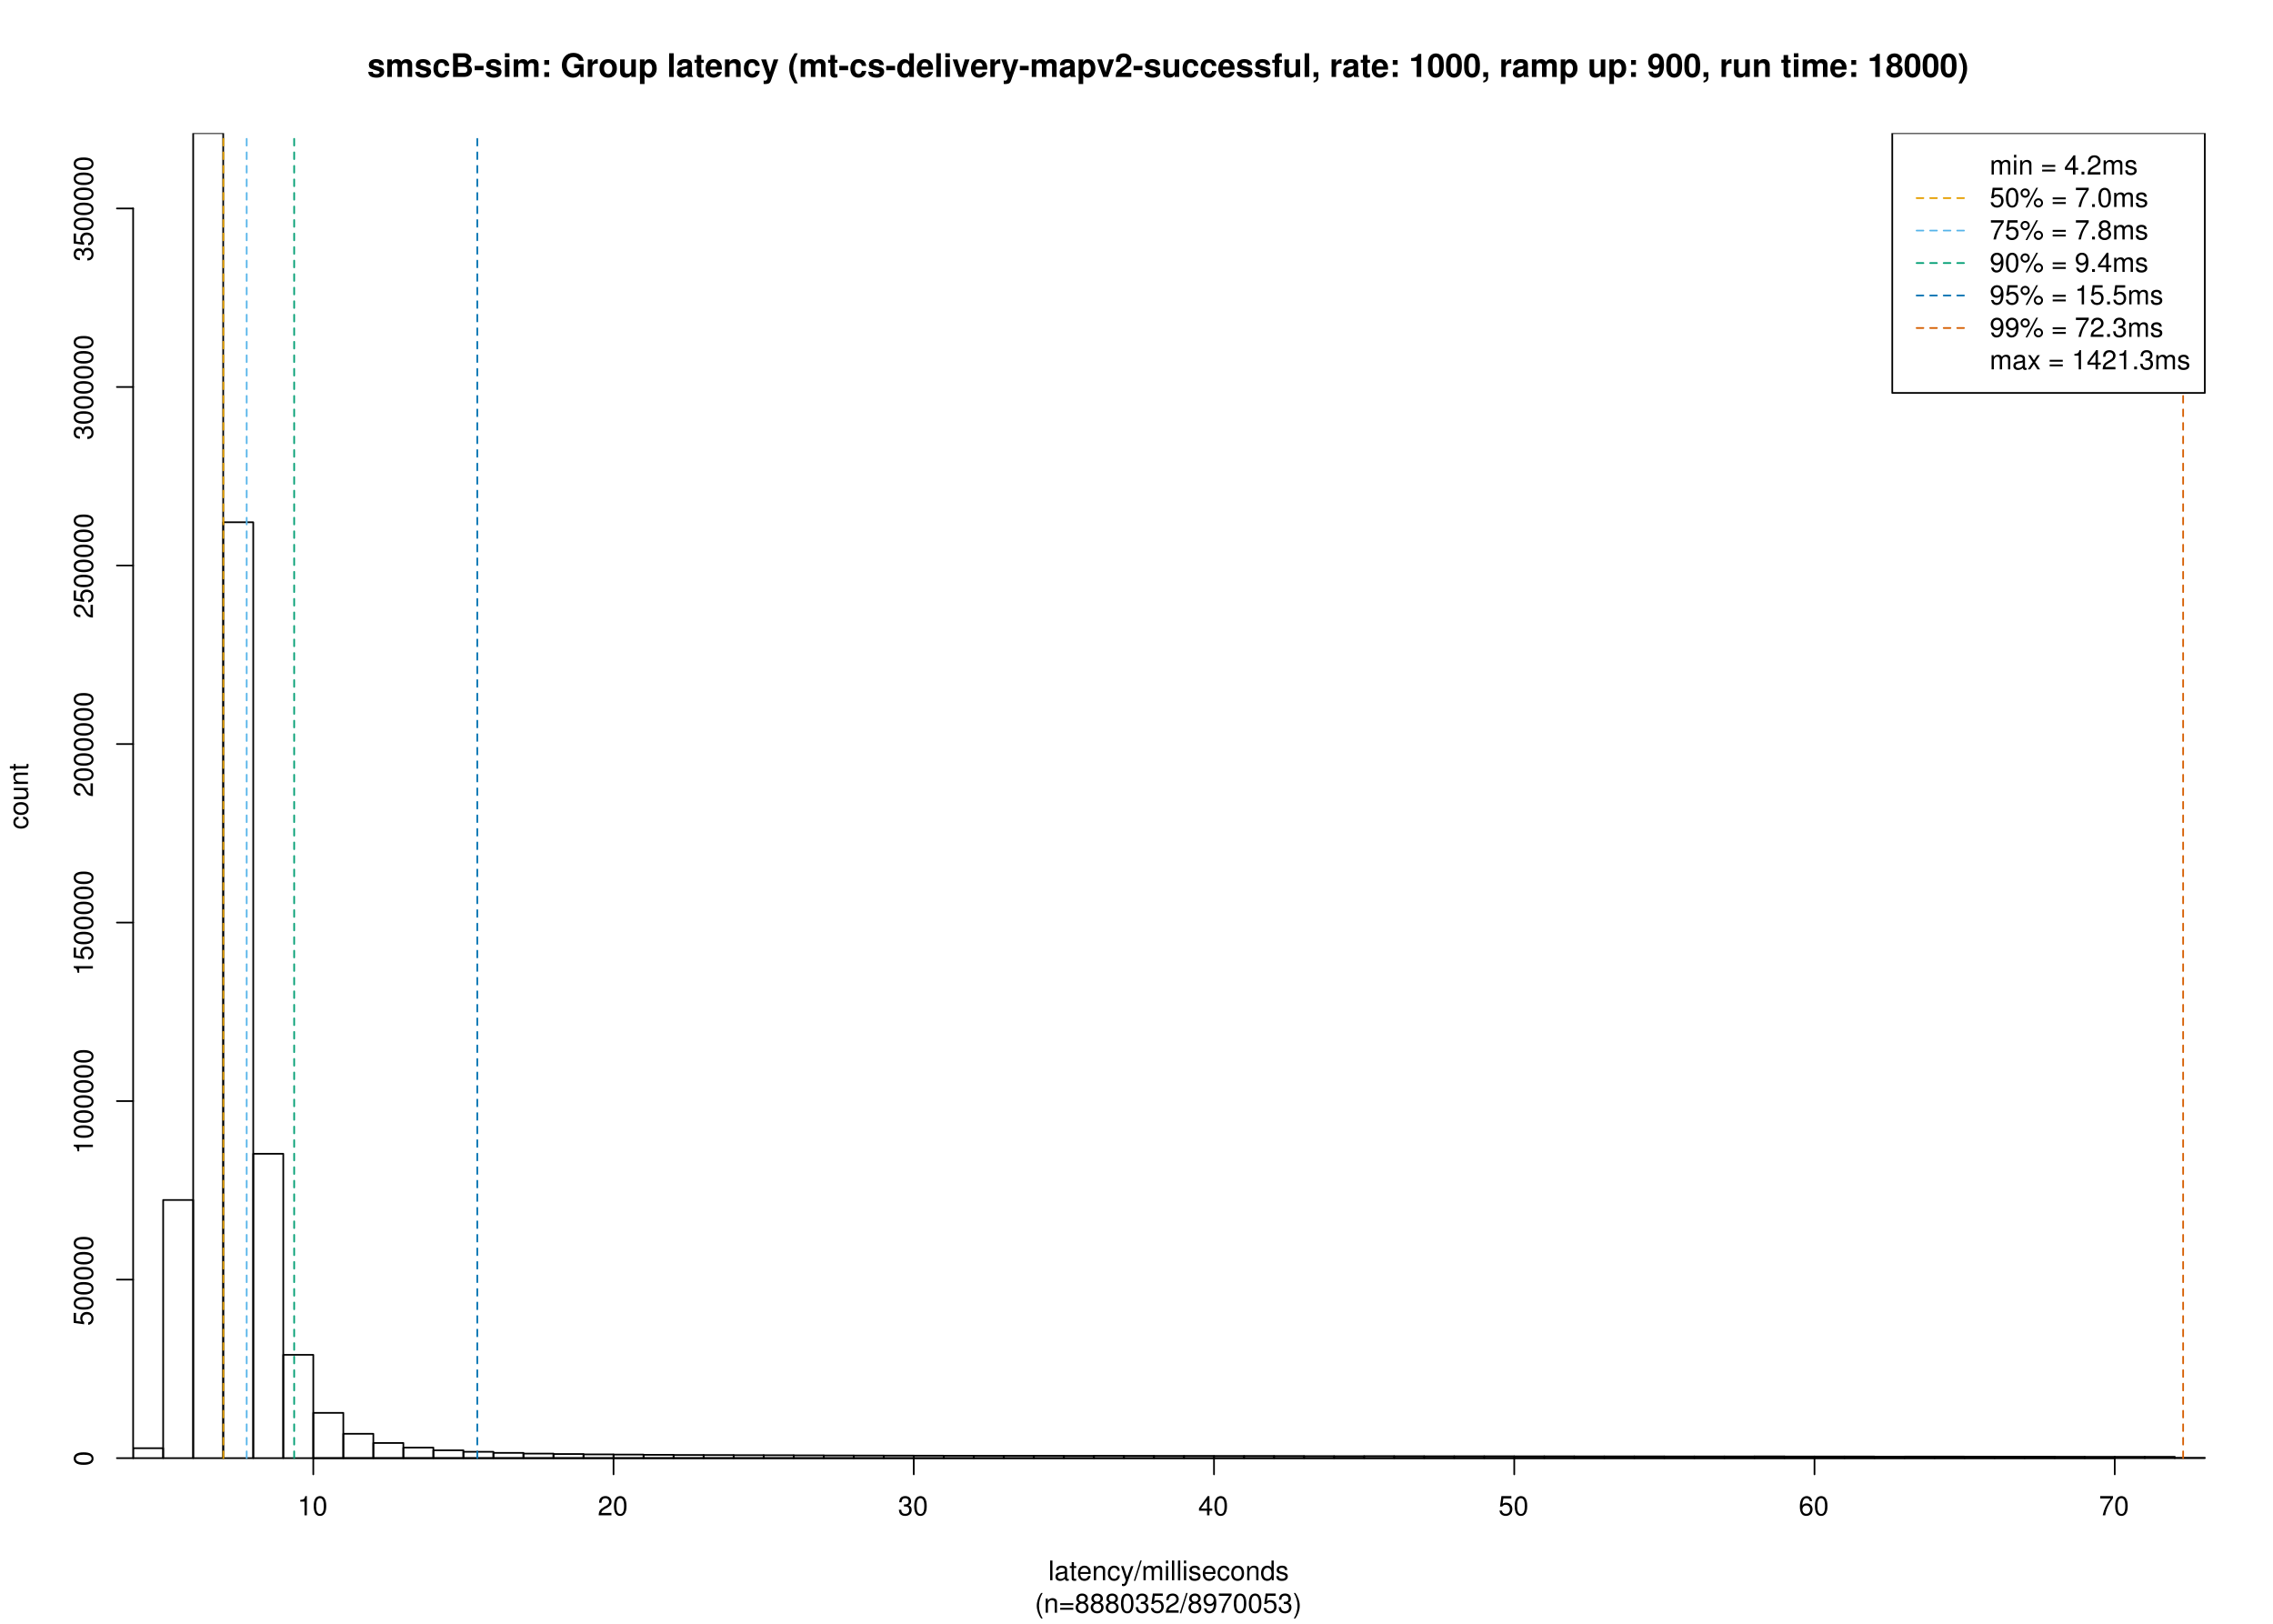 <?xml version="1.0" encoding="UTF-8"?>
<svg xmlns="http://www.w3.org/2000/svg" xmlns:xlink="http://www.w3.org/1999/xlink" width="1008pt" height="720pt" viewBox="0 0 1008 720" version="1.1">
<defs>
<g>
<symbol overflow="visible" id="glyph0-0">
<path style="stroke:none;" d=""/>
</symbol>
<symbol overflow="visible" id="glyph0-1">
<path style="stroke:none;" d="M 7.281 -5.266 C 7.25 -6.922 5.984 -7.906 3.891 -7.906 C 1.922 -7.906 0.688 -6.922 0.688 -5.312 C 0.688 -4.797 0.844 -4.344 1.125 -4.047 C 1.391 -3.781 1.641 -3.641 2.391 -3.406 L 4.797 -2.656 C 5.297 -2.5 5.469 -2.328 5.469 -2.016 C 5.469 -1.547 4.906 -1.25 3.969 -1.25 C 3.453 -1.25 3.047 -1.359 2.781 -1.531 C 2.562 -1.688 2.484 -1.844 2.391 -2.266 L 0.422 -2.266 C 0.469 -0.562 1.734 0.328 4.094 0.328 C 5.172 0.328 6 0.094 6.562 -0.359 C 7.141 -0.828 7.484 -1.547 7.484 -2.312 C 7.484 -3.312 6.984 -3.969 5.969 -4.266 L 3.422 -5 C 2.859 -5.172 2.703 -5.281 2.703 -5.609 C 2.703 -6.031 3.172 -6.328 3.875 -6.328 C 4.844 -6.328 5.312 -5.984 5.328 -5.266 Z M 7.281 -5.266 "/>
</symbol>
<symbol overflow="visible" id="glyph0-2">
<path style="stroke:none;" d="M 0.859 -7.781 L 0.859 0 L 2.875 0 L 2.875 -4.672 C 2.875 -5.625 3.406 -6.188 4.266 -6.188 C 4.938 -6.188 5.359 -5.812 5.359 -5.188 L 5.359 0 L 7.375 0 L 7.375 -4.672 C 7.375 -5.625 7.891 -6.188 8.766 -6.188 C 9.438 -6.188 9.859 -5.812 9.859 -5.188 L 9.859 0 L 11.875 0 L 11.875 -5.5 C 11.875 -7.016 10.953 -7.906 9.391 -7.906 C 8.406 -7.906 7.719 -7.562 7.109 -6.75 C 6.734 -7.484 5.969 -7.906 5 -7.906 C 4.109 -7.906 3.531 -7.609 2.859 -6.812 L 2.859 -7.781 Z M 0.859 -7.781 "/>
</symbol>
<symbol overflow="visible" id="glyph0-3">
<path style="stroke:none;" d="M 7.516 -4.875 C 7.375 -6.766 6.109 -7.906 4.156 -7.906 C 1.844 -7.906 0.484 -6.375 0.484 -3.734 C 0.484 -1.172 1.828 0.328 4.141 0.328 C 6.016 0.328 7.328 -0.828 7.516 -2.688 L 5.594 -2.688 C 5.328 -1.688 4.922 -1.297 4.156 -1.297 C 3.125 -1.297 2.5 -2.219 2.5 -3.734 C 2.5 -4.469 2.656 -5.156 2.891 -5.625 C 3.125 -6.047 3.578 -6.281 4.156 -6.281 C 4.969 -6.281 5.359 -5.891 5.594 -4.875 Z M 7.516 -4.875 "/>
</symbol>
<symbol overflow="visible" id="glyph0-4">
<path style="stroke:none;" d="M 1.188 0 L 5.906 0 C 7.109 0 7.922 -0.234 8.562 -0.766 C 9.188 -1.297 9.594 -2.188 9.594 -3.031 C 9.594 -4.062 9.031 -4.891 7.844 -5.578 C 8.891 -6.234 9.297 -6.844 9.297 -7.734 C 9.297 -8.453 8.938 -9.219 8.344 -9.734 C 7.719 -10.266 6.984 -10.5 5.859 -10.5 L 1.188 -10.5 Z M 3.344 -8.703 L 5.688 -8.703 C 6.688 -8.703 7.219 -8.281 7.219 -7.5 C 7.219 -6.734 6.688 -6.328 5.688 -6.328 L 3.344 -6.328 Z M 3.344 -4.531 L 5.922 -4.531 C 6.969 -4.531 7.516 -4.047 7.516 -3.156 C 7.516 -2.281 6.969 -1.797 5.922 -1.797 L 3.344 -1.797 Z M 3.344 -4.531 "/>
</symbol>
<symbol overflow="visible" id="glyph0-5">
<path style="stroke:none;" d="M 4.297 -4.922 L 0.375 -4.922 L 0.375 -2.984 L 4.297 -2.984 Z M 4.297 -4.922 "/>
</symbol>
<symbol overflow="visible" id="glyph0-6">
<path style="stroke:none;" d="M 2.984 -7.781 L 0.969 -7.781 L 0.969 0 L 2.984 0 Z M 2.984 -10.5 L 0.969 -10.5 L 0.969 -8.703 L 2.984 -8.703 Z M 2.984 -10.5 "/>
</symbol>
<symbol overflow="visible" id="glyph0-7">
<path style="stroke:none;" d="M 3.781 -2.109 L 1.625 -2.109 L 1.625 0 L 3.781 0 Z M 3.781 -7.484 L 1.625 -7.484 L 1.625 -5.391 L 3.781 -5.391 Z M 3.781 -7.484 "/>
</symbol>
<symbol overflow="visible" id="glyph0-8">
<path style="stroke:none;" d=""/>
</symbol>
<symbol overflow="visible" id="glyph0-9">
<path style="stroke:none;" d="M 10.25 -5.641 L 6.031 -5.641 L 6.031 -3.844 L 8.422 -3.844 C 8.375 -3.25 8.219 -2.891 7.906 -2.516 C 7.391 -1.891 6.594 -1.516 5.766 -1.516 C 4.016 -1.516 2.766 -3.047 2.766 -5.203 C 2.766 -7.469 3.875 -8.828 5.703 -8.828 C 6.453 -8.828 7.094 -8.609 7.562 -8.203 C 7.859 -7.938 8.031 -7.688 8.219 -7.141 L 10.25 -7.141 C 9.984 -9.312 8.219 -10.672 5.688 -10.672 C 2.672 -10.672 0.609 -8.438 0.609 -5.172 C 0.609 -1.984 2.672 0.328 5.516 0.328 C 6.922 0.328 7.875 -0.172 8.688 -1.359 L 8.953 0.031 L 10.25 0.031 Z M 10.25 -5.641 "/>
</symbol>
<symbol overflow="visible" id="glyph0-10">
<path style="stroke:none;" d="M 0.906 -7.781 L 0.906 0 L 2.922 0 L 2.922 -4.141 C 2.922 -5.312 3.516 -5.906 4.703 -5.906 C 4.906 -5.906 5.062 -5.891 5.328 -5.844 L 5.328 -7.891 C 5.219 -7.906 5.141 -7.906 5.078 -7.906 C 4.156 -7.906 3.359 -7.297 2.922 -6.25 L 2.922 -7.781 Z M 0.906 -7.781 "/>
</symbol>
<symbol overflow="visible" id="glyph0-11">
<path style="stroke:none;" d="M 4.344 -7.906 C 1.953 -7.906 0.5 -6.344 0.5 -3.781 C 0.5 -1.219 1.953 0.328 4.344 0.328 C 6.719 0.328 8.203 -1.234 8.203 -3.734 C 8.203 -6.375 6.766 -7.906 4.344 -7.906 Z M 4.344 -6.281 C 5.453 -6.281 6.188 -5.281 6.188 -3.766 C 6.188 -2.312 5.438 -1.297 4.344 -1.297 C 3.25 -1.297 2.516 -2.312 2.516 -3.781 C 2.516 -5.266 3.25 -6.281 4.344 -6.281 Z M 4.344 -6.281 "/>
</symbol>
<symbol overflow="visible" id="glyph0-12">
<path style="stroke:none;" d="M 7.797 0 L 7.797 -7.781 L 5.781 -7.781 L 5.781 -2.906 C 5.781 -1.984 5.125 -1.391 4.156 -1.391 C 3.281 -1.391 2.859 -1.844 2.859 -2.781 L 2.859 -7.781 L 0.828 -7.781 L 0.828 -2.359 C 0.828 -0.641 1.781 0.328 3.438 0.328 C 4.5 0.328 5.203 -0.062 5.781 -0.922 L 5.781 0 Z M 7.797 0 "/>
</symbol>
<symbol overflow="visible" id="glyph0-13">
<path style="stroke:none;" d="M 2.859 -7.781 L 0.828 -7.781 L 0.828 3.141 L 2.859 3.141 L 2.859 -0.922 C 3.344 -0.062 4.031 0.344 5.016 0.344 C 6.891 0.344 8.266 -1.406 8.266 -3.781 C 8.266 -4.875 7.953 -5.969 7.438 -6.688 C 6.922 -7.422 5.953 -7.906 5.016 -7.906 C 4.031 -7.906 3.344 -7.484 2.859 -6.625 Z M 4.547 -6.219 C 5.578 -6.219 6.25 -5.234 6.25 -3.75 C 6.25 -2.328 5.547 -1.344 4.547 -1.344 C 3.547 -1.344 2.859 -2.312 2.859 -3.781 C 2.859 -5.234 3.547 -6.219 4.547 -6.219 Z M 4.547 -6.219 "/>
</symbol>
<symbol overflow="visible" id="glyph0-14">
<path style="stroke:none;" d="M 2.984 -10.5 L 0.969 -10.5 L 0.969 0 L 2.984 0 Z M 2.984 -10.5 "/>
</symbol>
<symbol overflow="visible" id="glyph0-15">
<path style="stroke:none;" d="M 7.547 -0.25 C 7.188 -0.578 7.094 -0.797 7.094 -1.203 L 7.094 -5.516 C 7.094 -7.109 6 -7.906 3.906 -7.906 C 1.797 -7.906 0.703 -7.016 0.578 -5.219 L 2.516 -5.219 C 2.625 -6.016 2.953 -6.281 3.953 -6.281 C 4.719 -6.281 5.109 -6.016 5.109 -5.5 C 5.109 -5.25 4.984 -5.016 4.766 -4.891 C 4.5 -4.75 4.5 -4.75 3.5 -4.594 L 2.688 -4.453 C 1.156 -4.188 0.406 -3.406 0.406 -2 C 0.406 -1.344 0.594 -0.797 0.953 -0.406 C 1.391 0.062 2.078 0.328 2.766 0.328 C 3.625 0.328 4.422 -0.047 5.125 -0.781 C 5.125 -0.375 5.172 -0.234 5.359 0 L 7.547 0 Z M 5.109 -3.125 C 5.109 -1.953 4.531 -1.297 3.516 -1.297 C 2.844 -1.297 2.422 -1.656 2.422 -2.234 C 2.422 -2.844 2.734 -3.125 3.578 -3.297 L 4.266 -3.422 C 4.797 -3.531 4.891 -3.562 5.109 -3.672 Z M 5.109 -3.125 "/>
</symbol>
<symbol overflow="visible" id="glyph0-16">
<path style="stroke:none;" d="M 4.344 -7.625 L 3.219 -7.625 L 3.219 -9.703 L 1.203 -9.703 L 1.203 -7.625 L 0.203 -7.625 L 0.203 -6.281 L 1.203 -6.281 L 1.203 -1.5 C 1.203 -0.281 1.844 0.328 3.172 0.328 C 3.609 0.328 3.969 0.281 4.344 0.172 L 4.344 -1.234 C 4.141 -1.203 4.016 -1.203 3.875 -1.203 C 3.344 -1.203 3.219 -1.359 3.219 -2.047 L 3.219 -6.281 L 4.344 -6.281 Z M 4.344 -7.625 "/>
</symbol>
<symbol overflow="visible" id="glyph0-17">
<path style="stroke:none;" d="M 7.547 -3.25 C 7.562 -3.422 7.562 -3.5 7.562 -3.594 C 7.562 -4.375 7.453 -5.094 7.266 -5.641 C 6.734 -7.062 5.484 -7.906 3.922 -7.906 C 1.688 -7.906 0.312 -6.297 0.312 -3.688 C 0.312 -1.203 1.672 0.328 3.875 0.328 C 5.625 0.328 7.031 -0.656 7.484 -2.188 L 5.484 -2.188 C 5.25 -1.562 4.688 -1.203 3.953 -1.203 C 3.375 -1.203 2.906 -1.453 2.625 -1.891 C 2.438 -2.172 2.359 -2.516 2.328 -3.25 Z M 2.359 -4.594 C 2.5 -5.781 3 -6.375 3.891 -6.375 C 4.391 -6.375 4.859 -6.125 5.141 -5.719 C 5.328 -5.438 5.422 -5.125 5.453 -4.594 Z M 2.359 -4.594 "/>
</symbol>
<symbol overflow="visible" id="glyph0-18">
<path style="stroke:none;" d="M 0.906 -7.781 L 0.906 0 L 2.922 0 L 2.922 -4.672 C 2.922 -5.594 3.578 -6.188 4.547 -6.188 C 5.422 -6.188 5.844 -5.719 5.844 -4.797 L 5.844 0 L 7.859 0 L 7.859 -5.219 C 7.859 -6.922 6.922 -7.906 5.266 -7.906 C 4.203 -7.906 3.5 -7.516 2.922 -6.656 L 2.922 -7.781 Z M 0.906 -7.781 "/>
</symbol>
<symbol overflow="visible" id="glyph0-19">
<path style="stroke:none;" d="M 5.672 -7.781 L 4.062 -2.125 L 2.344 -7.781 L 0.125 -7.781 L 3.031 0.312 L 3.031 0.375 C 3.031 1.109 2.484 1.672 1.766 1.672 C 1.609 1.672 1.5 1.656 1.234 1.578 L 1.234 3.094 C 1.547 3.141 1.719 3.156 1.953 3.156 C 2.469 3.156 3.062 3.047 3.422 2.906 C 3.969 2.672 4.219 2.344 4.547 1.422 L 7.75 -7.781 Z M 5.672 -7.781 "/>
</symbol>
<symbol overflow="visible" id="glyph0-20">
<path style="stroke:none;" d="M 2.922 -10.5 C 1.266 -8.016 0.578 -6.016 0.578 -3.812 C 0.578 -1.594 1.266 0.391 2.922 2.875 L 4.359 2.875 C 2.844 -0.094 2.344 -1.703 2.344 -3.812 C 2.344 -5.922 2.844 -7.562 4.359 -10.5 Z M 2.922 -10.5 "/>
</symbol>
<symbol overflow="visible" id="glyph0-21">
<path style="stroke:none;" d="M 5.828 0 L 7.844 0 L 7.844 -10.5 L 5.828 -10.5 L 5.828 -6.766 C 5.328 -7.547 4.656 -7.906 3.688 -7.906 C 1.828 -7.906 0.422 -6.125 0.422 -3.781 C 0.422 -2.719 0.734 -1.656 1.25 -0.906 C 1.781 -0.156 2.734 0.328 3.688 0.328 C 4.656 0.328 5.328 -0.031 5.828 -0.797 Z M 4.141 -6.219 C 5.156 -6.219 5.828 -5.234 5.828 -3.75 C 5.828 -2.328 5.141 -1.359 4.141 -1.359 C 3.125 -1.359 2.438 -2.344 2.438 -3.781 C 2.438 -5.219 3.125 -6.219 4.141 -6.219 Z M 4.141 -6.219 "/>
</symbol>
<symbol overflow="visible" id="glyph0-22">
<path style="stroke:none;" d="M 5.047 0 L 7.719 -7.781 L 5.594 -7.781 L 4.016 -2.094 L 2.328 -7.781 L 0.203 -7.781 L 2.922 0 Z M 5.047 0 "/>
</symbol>
<symbol overflow="visible" id="glyph0-23">
<path style="stroke:none;" d="M 7.375 -1.797 L 3.047 -1.797 C 3.312 -2.344 3.625 -2.641 5.125 -3.734 C 6.906 -5.031 7.422 -5.812 7.422 -7.188 C 7.422 -9.156 6.062 -10.438 3.922 -10.438 C 1.797 -10.438 0.562 -9.172 0.562 -7.016 C 0.562 -6.922 0.562 -6.812 0.578 -6.656 L 2.5 -6.656 L 2.5 -6.984 C 2.5 -8.125 3.047 -8.781 3.969 -8.781 C 4.859 -8.781 5.406 -8.172 5.406 -7.141 C 5.406 -6.016 5.047 -5.578 2.797 -3.969 C 1.062 -2.797 0.531 -1.891 0.438 0 L 7.375 0 Z M 7.375 -1.797 "/>
</symbol>
<symbol overflow="visible" id="glyph0-24">
<path style="stroke:none;" d="M 4.516 -7.625 L 3.312 -7.625 L 3.312 -8.391 C 3.312 -8.781 3.484 -8.984 3.859 -8.984 C 4.031 -8.984 4.266 -8.969 4.438 -8.953 L 4.438 -10.453 C 4.062 -10.484 3.562 -10.5 3.281 -10.5 C 1.938 -10.5 1.297 -9.875 1.297 -8.562 L 1.297 -7.625 L 0.203 -7.625 L 0.203 -6.281 L 1.297 -6.281 L 1.297 0 L 3.312 0 L 3.312 -6.281 L 4.516 -6.281 Z M 4.516 -7.625 "/>
</symbol>
<symbol overflow="visible" id="glyph0-25">
<path style="stroke:none;" d="M 0.922 -2.109 L 0.922 0 L 2.156 0 L 2.156 0.047 C 2.156 1.016 1.766 1.531 0.922 1.703 L 0.922 2.5 C 1.516 2.438 1.922 2.281 2.312 1.969 C 2.875 1.531 3.078 1 3.078 -0.125 L 3.078 -2.109 Z M 0.922 -2.109 "/>
</symbol>
<symbol overflow="visible" id="glyph0-26">
<path style="stroke:none;" d="M 3.422 -7.047 L 3.422 0 L 5.453 0 L 5.453 -10.219 L 4.109 -10.219 C 3.781 -9 2.734 -8.391 0.984 -8.391 L 0.984 -7.047 Z M 3.422 -7.047 "/>
</symbol>
<symbol overflow="visible" id="glyph0-27">
<path style="stroke:none;" d="M 3.938 -10.438 C 2.844 -10.438 1.906 -9.969 1.281 -9.125 C 0.688 -8.328 0.422 -7.016 0.422 -5.047 C 0.422 -3.234 0.656 -1.953 1.141 -1.188 C 1.75 -0.219 2.734 0.328 3.938 0.328 C 5.047 0.328 5.953 -0.109 6.578 -0.984 C 7.156 -1.75 7.453 -3.078 7.453 -4.984 C 7.453 -6.859 7.219 -8.125 6.734 -8.922 C 6.125 -9.891 5.125 -10.438 3.938 -10.438 Z M 3.938 -8.797 C 4.453 -8.797 4.875 -8.516 5.109 -7.984 C 5.312 -7.547 5.438 -6.422 5.438 -5.031 C 5.438 -3.891 5.312 -2.734 5.172 -2.328 C 4.938 -1.734 4.516 -1.391 3.938 -1.391 C 3.406 -1.391 3 -1.672 2.75 -2.188 C 2.547 -2.625 2.438 -3.703 2.438 -5.062 C 2.438 -6.25 2.547 -7.422 2.688 -7.844 C 2.922 -8.453 3.359 -8.797 3.938 -8.797 Z M 3.938 -8.797 "/>
</symbol>
<symbol overflow="visible" id="glyph0-28">
<path style="stroke:none;" d="M 0.547 -2.375 C 0.594 -0.812 1.922 0.344 3.672 0.344 C 4.984 0.344 5.984 -0.203 6.578 -1.234 C 7.109 -2.141 7.438 -3.688 7.438 -5.328 C 7.438 -6.812 7.188 -8 6.734 -8.766 C 6.078 -9.859 5.078 -10.438 3.844 -10.438 C 1.797 -10.438 0.406 -8.953 0.406 -6.828 C 0.406 -4.719 1.641 -3.281 3.453 -3.281 C 3.969 -3.281 4.469 -3.422 4.781 -3.656 C 4.969 -3.781 5.078 -3.922 5.422 -4.297 C 5.422 -2.344 4.875 -1.391 3.734 -1.391 C 3.031 -1.391 2.531 -1.766 2.5 -2.375 Z M 3.781 -8.781 C 4.766 -8.781 5.375 -8.031 5.375 -6.828 C 5.375 -5.703 4.734 -4.953 3.812 -4.953 C 2.891 -4.953 2.312 -5.688 2.312 -6.859 C 2.312 -8.031 2.891 -8.781 3.781 -8.781 Z M 3.781 -8.781 "/>
</symbol>
<symbol overflow="visible" id="glyph0-29">
<path style="stroke:none;" d="M 5.891 -5.562 C 6.234 -5.75 6.391 -5.844 6.562 -6 C 6.969 -6.375 7.219 -7 7.219 -7.672 C 7.219 -9.266 5.828 -10.438 3.953 -10.438 C 2.047 -10.438 0.656 -9.266 0.656 -7.656 C 0.656 -6.672 1.062 -6.047 1.984 -5.562 C 0.812 -4.922 0.312 -4.156 0.312 -2.938 C 0.312 -1.016 1.797 0.328 3.953 0.328 C 6.078 0.328 7.562 -1.016 7.562 -2.938 C 7.562 -4.156 7.078 -4.922 5.891 -5.562 Z M 3.969 -8.797 C 4.859 -8.797 5.469 -8.25 5.469 -7.469 C 5.469 -6.688 4.844 -6.125 3.969 -6.125 C 3.062 -6.125 2.438 -6.688 2.438 -7.484 C 2.438 -8.25 3.047 -8.797 3.969 -8.797 Z M 3.938 -4.75 C 4.922 -4.75 5.547 -4.094 5.547 -3.031 C 5.547 -2.047 4.906 -1.391 3.938 -1.391 C 2.953 -1.391 2.328 -2.047 2.328 -3.047 C 2.328 -4.094 2.969 -4.75 3.938 -4.75 Z M 3.938 -4.75 "/>
</symbol>
<symbol overflow="visible" id="glyph0-30">
<path style="stroke:none;" d="M 1.75 2.875 C 3.422 0.391 4.109 -1.594 4.109 -3.797 C 4.109 -6.016 3.422 -8.016 1.75 -10.5 L 0.312 -10.5 C 1.844 -7.531 2.328 -5.922 2.328 -3.797 C 2.328 -1.703 1.844 -0.062 0.312 2.875 Z M 1.75 2.875 "/>
</symbol>
<symbol overflow="visible" id="glyph1-0">
<path style="stroke:none;" d=""/>
</symbol>
<symbol overflow="visible" id="glyph1-1">
<path style="stroke:none;" d="M 2.828 -8.75 C 1.625 -7.172 0.875 -4.984 0.875 -3.109 C 0.875 -1.219 1.625 0.969 2.828 2.547 L 3.484 2.547 C 2.438 0.828 1.844 -1.188 1.844 -3.109 C 1.844 -5.016 2.438 -7.047 3.484 -8.75 Z M 2.828 -8.75 "/>
</symbol>
<symbol overflow="visible" id="glyph1-2">
<path style="stroke:none;" d="M 0.844 -6.281 L 0.844 0 L 1.844 0 L 1.844 -3.469 C 1.844 -4.75 2.516 -5.594 3.547 -5.594 C 4.344 -5.594 4.844 -5.109 4.844 -4.359 L 4.844 0 L 5.844 0 L 5.844 -4.75 C 5.844 -5.797 5.062 -6.469 3.859 -6.469 C 2.922 -6.469 2.312 -6.109 1.766 -5.234 L 1.766 -6.281 Z M 0.844 -6.281 "/>
</symbol>
<symbol overflow="visible" id="glyph1-3">
<path style="stroke:none;" d="M 6.406 -4.234 L 0.594 -4.234 L 0.594 -3.391 L 6.406 -3.391 Z M 6.406 -2.172 L 0.594 -2.172 L 0.594 -1.328 L 6.406 -1.328 Z M 6.406 -2.172 "/>
</symbol>
<symbol overflow="visible" id="glyph1-4">
<path style="stroke:none;" d="M 4.688 -4.469 C 5.562 -5 5.859 -5.438 5.859 -6.234 C 5.859 -7.578 4.812 -8.516 3.297 -8.516 C 1.797 -8.516 0.75 -7.578 0.75 -6.234 C 0.75 -5.453 1.031 -5.016 1.891 -4.469 C 0.922 -4.016 0.438 -3.297 0.438 -2.359 C 0.438 -0.797 1.625 0.281 3.297 0.281 C 4.984 0.281 6.156 -0.797 6.156 -2.359 C 6.156 -3.297 5.672 -4.016 4.688 -4.469 Z M 3.297 -7.578 C 4.203 -7.578 4.781 -7.047 4.781 -6.219 C 4.781 -5.422 4.188 -4.891 3.297 -4.891 C 2.406 -4.891 1.828 -5.422 1.828 -6.234 C 1.828 -7.047 2.406 -7.578 3.297 -7.578 Z M 3.297 -4.016 C 4.359 -4.016 5.078 -3.344 5.078 -2.344 C 5.078 -1.328 4.359 -0.656 3.281 -0.656 C 2.25 -0.656 1.531 -1.344 1.531 -2.344 C 1.531 -3.344 2.25 -4.016 3.297 -4.016 Z M 3.297 -4.016 "/>
</symbol>
<symbol overflow="visible" id="glyph1-5">
<path style="stroke:none;" d="M 3.297 -8.516 C 2.516 -8.516 1.781 -8.156 1.344 -7.578 C 0.797 -6.828 0.516 -5.688 0.516 -4.109 C 0.516 -1.25 1.469 0.281 3.297 0.281 C 5.094 0.281 6.078 -1.25 6.078 -4.047 C 6.078 -5.703 5.812 -6.797 5.25 -7.578 C 4.812 -8.172 4.109 -8.516 3.297 -8.516 Z M 3.297 -7.578 C 4.438 -7.578 5 -6.422 5 -4.141 C 5 -1.734 4.453 -0.594 3.281 -0.594 C 2.156 -0.594 1.594 -1.781 1.594 -4.109 C 1.594 -6.438 2.156 -7.578 3.297 -7.578 Z M 3.297 -7.578 "/>
</symbol>
<symbol overflow="visible" id="glyph1-6">
<path style="stroke:none;" d="M 2.656 -3.906 L 3.234 -3.906 C 4.391 -3.906 4.984 -3.391 4.984 -2.359 C 4.984 -1.297 4.328 -0.656 3.234 -0.656 C 2.078 -0.656 1.516 -1.234 1.438 -2.469 L 0.391 -2.469 C 0.438 -1.781 0.547 -1.344 0.75 -0.953 C 1.188 -0.141 2.031 0.281 3.188 0.281 C 4.938 0.281 6.078 -0.766 6.078 -2.375 C 6.078 -3.453 5.656 -4.062 4.625 -4.406 C 5.422 -4.719 5.812 -5.312 5.812 -6.172 C 5.812 -7.625 4.844 -8.516 3.234 -8.516 C 1.516 -8.516 0.594 -7.578 0.562 -5.766 L 1.625 -5.766 C 1.625 -6.281 1.688 -6.562 1.812 -6.828 C 2.047 -7.297 2.578 -7.578 3.234 -7.578 C 4.172 -7.578 4.734 -7.031 4.734 -6.125 C 4.734 -5.531 4.531 -5.172 4.062 -4.984 C 3.766 -4.859 3.391 -4.812 2.656 -4.797 Z M 2.656 -3.906 "/>
</symbol>
<symbol overflow="visible" id="glyph1-7">
<path style="stroke:none;" d="M 5.719 -8.516 L 1.312 -8.516 L 0.688 -3.875 L 1.656 -3.875 C 2.141 -4.469 2.562 -4.672 3.219 -4.672 C 4.359 -4.672 5.078 -3.891 5.078 -2.625 C 5.078 -1.406 4.375 -0.656 3.219 -0.656 C 2.297 -0.656 1.734 -1.125 1.469 -2.094 L 0.422 -2.094 C 0.562 -1.391 0.688 -1.062 0.938 -0.75 C 1.422 -0.094 2.281 0.281 3.234 0.281 C 4.953 0.281 6.156 -0.969 6.156 -2.766 C 6.156 -4.453 5.047 -5.609 3.406 -5.609 C 2.812 -5.609 2.328 -5.453 1.844 -5.094 L 2.172 -7.469 L 5.719 -7.469 Z M 5.719 -8.516 "/>
</symbol>
<symbol overflow="visible" id="glyph1-8">
<path style="stroke:none;" d="M 6.078 -1.047 L 1.594 -1.047 C 1.703 -1.734 2.094 -2.188 3.125 -2.797 L 4.328 -3.438 C 5.516 -4.094 6.125 -4.969 6.125 -6.016 C 6.125 -6.719 5.844 -7.375 5.344 -7.844 C 4.844 -8.297 4.219 -8.516 3.406 -8.516 C 2.328 -8.516 1.531 -8.125 1.062 -7.406 C 0.75 -6.953 0.625 -6.422 0.594 -5.562 L 1.656 -5.562 C 1.688 -6.125 1.766 -6.484 1.906 -6.75 C 2.188 -7.266 2.734 -7.578 3.375 -7.578 C 4.328 -7.578 5.047 -6.906 5.047 -5.984 C 5.047 -5.312 4.656 -4.734 3.906 -4.312 L 2.797 -3.688 C 1.016 -2.672 0.5 -1.875 0.406 0 L 6.078 0 Z M 6.078 -1.047 "/>
</symbol>
<symbol overflow="visible" id="glyph1-9">
<path style="stroke:none;" d="M 2.75 -8.75 L -0.094 0.234 L 0.562 0.234 L 3.406 -8.75 Z M 2.75 -8.75 "/>
</symbol>
<symbol overflow="visible" id="glyph1-10">
<path style="stroke:none;" d="M 0.641 -1.938 C 0.844 -0.547 1.75 0.281 3.047 0.281 C 3.984 0.281 4.844 -0.188 5.328 -0.938 C 5.875 -1.766 6.109 -2.812 6.109 -4.359 C 6.109 -5.781 5.891 -6.703 5.391 -7.453 C 4.922 -8.141 4.172 -8.516 3.234 -8.516 C 1.625 -8.516 0.453 -7.312 0.453 -5.641 C 0.453 -4.062 1.531 -2.938 3.078 -2.938 C 3.875 -2.938 4.469 -3.234 5.016 -3.891 C 5 -1.812 4.328 -0.656 3.125 -0.656 C 2.375 -0.656 1.859 -1.125 1.688 -1.938 Z M 3.234 -7.578 C 4.219 -7.578 4.953 -6.766 4.953 -5.656 C 4.953 -4.625 4.219 -3.875 3.188 -3.875 C 2.172 -3.875 1.531 -4.578 1.531 -5.719 C 1.531 -6.797 2.25 -7.578 3.234 -7.578 Z M 3.234 -7.578 "/>
</symbol>
<symbol overflow="visible" id="glyph1-11">
<path style="stroke:none;" d="M 6.234 -8.516 L 0.547 -8.516 L 0.547 -7.469 L 5.141 -7.469 C 3.125 -4.578 2.297 -2.797 1.656 0 L 2.781 0 C 3.25 -2.719 4.312 -5.062 6.234 -7.625 Z M 6.234 -8.516 "/>
</symbol>
<symbol overflow="visible" id="glyph1-12">
<path style="stroke:none;" d="M 1.109 2.547 C 2.312 0.969 3.078 -1.219 3.078 -3.094 C 3.078 -4.984 2.312 -7.172 1.109 -8.75 L 0.453 -8.75 C 1.516 -7.031 2.094 -5.016 2.094 -3.094 C 2.094 -1.188 1.516 0.844 0.453 2.547 Z M 1.109 2.547 "/>
</symbol>
<symbol overflow="visible" id="glyph1-13">
<path style="stroke:none;" d="M 1.828 -8.75 L 0.812 -8.75 L 0.812 0 L 1.828 0 Z M 1.828 -8.75 "/>
</symbol>
<symbol overflow="visible" id="glyph1-14">
<path style="stroke:none;" d="M 6.422 -0.594 C 6.312 -0.562 6.266 -0.562 6.203 -0.562 C 5.859 -0.562 5.656 -0.75 5.656 -1.062 L 5.656 -4.75 C 5.656 -5.875 4.844 -6.469 3.297 -6.469 C 2.391 -6.469 1.625 -6.203 1.219 -5.734 C 0.922 -5.406 0.797 -5.047 0.781 -4.422 L 1.781 -4.422 C 1.875 -5.203 2.328 -5.547 3.266 -5.547 C 4.156 -5.547 4.672 -5.203 4.672 -4.609 L 4.672 -4.344 C 4.672 -3.922 4.422 -3.75 3.625 -3.641 C 2.203 -3.469 1.984 -3.422 1.609 -3.266 C 0.875 -2.969 0.5 -2.406 0.5 -1.578 C 0.5 -0.438 1.297 0.281 2.562 0.281 C 3.359 0.281 4 0 4.703 -0.641 C 4.781 -0.016 5.094 0.281 5.734 0.281 C 5.938 0.281 6.094 0.25 6.422 0.172 Z M 4.672 -1.984 C 4.672 -1.641 4.578 -1.438 4.266 -1.156 C 3.859 -0.797 3.375 -0.594 2.781 -0.594 C 2 -0.594 1.547 -0.969 1.547 -1.609 C 1.547 -2.266 1.984 -2.609 3.062 -2.766 C 4.109 -2.906 4.328 -2.953 4.672 -3.109 Z M 4.672 -1.984 "/>
</symbol>
<symbol overflow="visible" id="glyph1-15">
<path style="stroke:none;" d="M 3.047 -6.281 L 2.016 -6.281 L 2.016 -8.016 L 1.016 -8.016 L 1.016 -6.281 L 0.172 -6.281 L 0.172 -5.469 L 1.016 -5.469 L 1.016 -0.719 C 1.016 -0.078 1.453 0.281 2.234 0.281 C 2.469 0.281 2.719 0.25 3.047 0.188 L 3.047 -0.641 C 2.922 -0.609 2.766 -0.594 2.562 -0.594 C 2.141 -0.594 2.016 -0.719 2.016 -1.156 L 2.016 -5.469 L 3.047 -5.469 Z M 3.047 -6.281 "/>
</symbol>
<symbol overflow="visible" id="glyph1-16">
<path style="stroke:none;" d="M 6.156 -2.812 C 6.156 -3.766 6.078 -4.344 5.906 -4.812 C 5.5 -5.844 4.531 -6.469 3.359 -6.469 C 1.609 -6.469 0.484 -5.125 0.484 -3.062 C 0.484 -1 1.578 0.281 3.344 0.281 C 4.781 0.281 5.766 -0.547 6.031 -1.906 L 5.016 -1.906 C 4.734 -1.078 4.172 -0.641 3.375 -0.641 C 2.734 -0.641 2.203 -0.938 1.859 -1.469 C 1.625 -1.828 1.531 -2.188 1.531 -2.812 Z M 1.547 -3.625 C 1.625 -4.781 2.344 -5.547 3.344 -5.547 C 4.328 -5.547 5.094 -4.734 5.094 -3.703 C 5.094 -3.672 5.094 -3.641 5.078 -3.625 Z M 1.547 -3.625 "/>
</symbol>
<symbol overflow="visible" id="glyph1-17">
<path style="stroke:none;" d="M 5.656 -4.172 C 5.609 -4.781 5.469 -5.188 5.234 -5.531 C 4.797 -6.125 4.047 -6.469 3.172 -6.469 C 1.469 -6.469 0.375 -5.125 0.375 -3.031 C 0.375 -1.016 1.453 0.281 3.156 0.281 C 4.656 0.281 5.609 -0.625 5.719 -2.156 L 4.719 -2.156 C 4.547 -1.156 4.031 -0.641 3.188 -0.641 C 2.078 -0.641 1.422 -1.547 1.422 -3.031 C 1.422 -4.609 2.062 -5.547 3.156 -5.547 C 4 -5.547 4.531 -5.047 4.641 -4.172 Z M 5.656 -4.172 "/>
</symbol>
<symbol overflow="visible" id="glyph1-18">
<path style="stroke:none;" d="M 4.656 -6.281 L 2.922 -1.391 L 1.312 -6.281 L 0.234 -6.281 L 2.359 0.031 L 1.984 1.016 C 1.828 1.469 1.594 1.625 1.172 1.625 C 1.031 1.625 0.859 1.609 0.641 1.562 L 0.641 2.453 C 0.859 2.562 1.062 2.609 1.312 2.609 C 1.641 2.609 1.984 2.516 2.25 2.312 C 2.562 2.094 2.75 1.828 2.938 1.312 L 5.734 -6.281 Z M 4.656 -6.281 "/>
</symbol>
<symbol overflow="visible" id="glyph1-19">
<path style="stroke:none;" d="M 0.844 -6.281 L 0.844 0 L 1.844 0 L 1.844 -3.953 C 1.844 -4.859 2.516 -5.594 3.328 -5.594 C 4.062 -5.594 4.484 -5.141 4.484 -4.328 L 4.484 0 L 5.5 0 L 5.5 -3.953 C 5.5 -4.859 6.156 -5.594 6.969 -5.594 C 7.703 -5.594 8.141 -5.125 8.141 -4.328 L 8.141 0 L 9.141 0 L 9.141 -4.719 C 9.141 -5.844 8.5 -6.469 7.312 -6.469 C 6.484 -6.469 5.969 -6.219 5.391 -5.516 C 5.016 -6.188 4.516 -6.469 3.703 -6.469 C 2.859 -6.469 2.297 -6.156 1.766 -5.406 L 1.766 -6.281 Z M 0.844 -6.281 "/>
</symbol>
<symbol overflow="visible" id="glyph1-20">
<path style="stroke:none;" d="M 1.797 -6.281 L 0.797 -6.281 L 0.797 0 L 1.797 0 Z M 1.797 -8.75 L 0.797 -8.75 L 0.797 -7.484 L 1.797 -7.484 Z M 1.797 -8.75 "/>
</symbol>
<symbol overflow="visible" id="glyph1-21">
<path style="stroke:none;" d="M 5.25 -4.531 C 5.25 -5.766 4.422 -6.469 2.969 -6.469 C 1.516 -6.469 0.562 -5.719 0.562 -4.547 C 0.562 -3.562 1.062 -3.094 2.562 -2.734 L 3.484 -2.516 C 4.188 -2.344 4.469 -2.094 4.469 -1.625 C 4.469 -1.047 3.875 -0.641 3 -0.641 C 2.453 -0.641 2 -0.797 1.75 -1.062 C 1.594 -1.25 1.531 -1.422 1.469 -1.875 L 0.406 -1.875 C 0.453 -0.422 1.266 0.281 2.922 0.281 C 4.5 0.281 5.516 -0.5 5.516 -1.719 C 5.516 -2.656 4.984 -3.172 3.734 -3.469 L 2.766 -3.703 C 1.953 -3.891 1.609 -4.156 1.609 -4.594 C 1.609 -5.172 2.125 -5.547 2.938 -5.547 C 3.75 -5.547 4.172 -5.203 4.203 -4.531 Z M 5.25 -4.531 "/>
</symbol>
<symbol overflow="visible" id="glyph1-22">
<path style="stroke:none;" d="M 3.266 -6.469 C 1.5 -6.469 0.438 -5.203 0.438 -3.094 C 0.438 -0.984 1.484 0.281 3.281 0.281 C 5.047 0.281 6.125 -0.984 6.125 -3.047 C 6.125 -5.219 5.078 -6.469 3.266 -6.469 Z M 3.281 -5.547 C 4.406 -5.547 5.078 -4.625 5.078 -3.062 C 5.078 -1.578 4.375 -0.641 3.281 -0.641 C 2.156 -0.641 1.469 -1.578 1.469 -3.094 C 1.469 -4.609 2.156 -5.547 3.281 -5.547 Z M 3.281 -5.547 "/>
</symbol>
<symbol overflow="visible" id="glyph1-23">
<path style="stroke:none;" d="M 5.938 -8.75 L 4.938 -8.75 L 4.938 -5.5 C 4.531 -6.125 3.859 -6.469 3.016 -6.469 C 1.375 -6.469 0.312 -5.156 0.312 -3.156 C 0.312 -1.031 1.359 0.281 3.047 0.281 C 3.906 0.281 4.516 -0.047 5.047 -0.828 L 5.047 0 L 5.938 0 Z M 3.188 -5.531 C 4.266 -5.531 4.938 -4.578 4.938 -3.078 C 4.938 -1.625 4.25 -0.656 3.188 -0.656 C 2.094 -0.656 1.359 -1.625 1.359 -3.094 C 1.359 -4.562 2.094 -5.531 3.188 -5.531 Z M 3.188 -5.531 "/>
</symbol>
<symbol overflow="visible" id="glyph1-24">
<path style="stroke:none;" d="M 3.109 -6.062 L 3.109 0 L 4.156 0 L 4.156 -8.516 L 3.469 -8.516 C 3.094 -7.203 2.859 -7.016 1.219 -6.812 L 1.219 -6.062 Z M 3.109 -6.062 "/>
</symbol>
<symbol overflow="visible" id="glyph1-25">
<path style="stroke:none;" d="M 3.922 -2.047 L 3.922 0 L 4.984 0 L 4.984 -2.047 L 6.234 -2.047 L 6.234 -2.984 L 4.984 -2.984 L 4.984 -8.516 L 4.203 -8.516 L 0.344 -3.156 L 0.344 -2.047 Z M 3.922 -2.984 L 1.266 -2.984 L 3.922 -6.703 Z M 3.922 -2.984 "/>
</symbol>
<symbol overflow="visible" id="glyph1-26">
<path style="stroke:none;" d="M 5.969 -6.281 C 5.766 -7.688 4.859 -8.516 3.562 -8.516 C 2.625 -8.516 1.781 -8.047 1.281 -7.297 C 0.75 -6.469 0.516 -5.422 0.516 -3.875 C 0.516 -2.453 0.734 -1.531 1.234 -0.781 C 1.688 -0.094 2.438 0.281 3.375 0.281 C 4.984 0.281 6.156 -0.922 6.156 -2.594 C 6.156 -4.172 5.078 -5.297 3.547 -5.297 C 2.719 -5.297 2.047 -4.969 1.594 -4.344 C 1.609 -6.422 2.281 -7.578 3.484 -7.578 C 4.234 -7.578 4.75 -7.109 4.922 -6.281 Z M 3.422 -4.359 C 4.438 -4.359 5.078 -3.641 5.078 -2.516 C 5.078 -1.438 4.359 -0.656 3.391 -0.656 C 2.406 -0.656 1.656 -1.469 1.656 -2.562 C 1.656 -3.625 2.375 -4.359 3.422 -4.359 Z M 3.422 -4.359 "/>
</symbol>
<symbol overflow="visible" id="glyph1-27">
<path style="stroke:none;" d=""/>
</symbol>
<symbol overflow="visible" id="glyph1-28">
<path style="stroke:none;" d="M 2.297 -1.25 L 1.047 -1.25 L 1.047 0 L 2.297 0 Z M 2.297 -1.25 "/>
</symbol>
<symbol overflow="visible" id="glyph1-29">
<path style="stroke:none;" d="M 2.391 -8.219 C 1.266 -8.219 0.344 -7.297 0.344 -6.172 C 0.344 -5.047 1.266 -4.109 2.406 -4.109 C 3.516 -4.109 4.438 -5.047 4.438 -6.141 C 4.438 -7.312 3.547 -8.219 2.391 -8.219 Z M 2.391 -7.375 C 3.078 -7.375 3.609 -6.844 3.609 -6.156 C 3.609 -5.5 3.062 -4.953 2.406 -4.953 C 1.734 -4.953 1.172 -5.516 1.172 -6.172 C 1.172 -6.844 1.734 -7.375 2.391 -7.375 Z M 7.312 -8.516 L 2.562 0.234 L 3.359 0.234 L 8.094 -8.516 Z M 8.25 -3.859 C 7.141 -3.859 6.219 -2.938 6.219 -1.828 C 6.219 -0.703 7.141 0.234 8.266 0.234 C 9.375 0.234 10.312 -0.703 10.312 -1.797 C 10.312 -2.953 9.406 -3.859 8.25 -3.859 Z M 8.25 -3.031 C 8.938 -3.031 9.484 -2.484 9.484 -1.797 C 9.484 -1.156 8.922 -0.609 8.266 -0.609 C 7.594 -0.609 7.047 -1.156 7.047 -1.828 C 7.047 -2.484 7.594 -3.031 8.25 -3.031 Z M 8.25 -3.031 "/>
</symbol>
<symbol overflow="visible" id="glyph1-30">
<path style="stroke:none;" d="M 3.5 -3.25 L 5.609 -6.281 L 4.484 -6.281 L 2.969 -4.016 L 1.469 -6.281 L 0.328 -6.281 L 2.422 -3.203 L 0.203 0 L 1.344 0 L 2.938 -2.406 L 4.516 0 L 5.672 0 Z M 3.5 -3.25 "/>
</symbol>
<symbol overflow="visible" id="glyph2-0">
<path style="stroke:none;" d=""/>
</symbol>
<symbol overflow="visible" id="glyph2-1">
<path style="stroke:none;" d="M -4.172 -5.656 C -4.781 -5.609 -5.188 -5.469 -5.531 -5.234 C -6.125 -4.797 -6.469 -4.047 -6.469 -3.172 C -6.469 -1.469 -5.125 -0.375 -3.031 -0.375 C -1.016 -0.375 0.281 -1.453 0.281 -3.156 C 0.281 -4.656 -0.625 -5.609 -2.156 -5.719 L -2.156 -4.719 C -1.156 -4.547 -0.641 -4.031 -0.641 -3.188 C -0.641 -2.078 -1.547 -1.422 -3.031 -1.422 C -4.609 -1.422 -5.547 -2.062 -5.547 -3.156 C -5.547 -4 -5.047 -4.531 -4.172 -4.641 Z M -4.172 -5.656 "/>
</symbol>
<symbol overflow="visible" id="glyph2-2">
<path style="stroke:none;" d="M -6.469 -3.266 C -6.469 -1.5 -5.203 -0.438 -3.094 -0.438 C -0.984 -0.438 0.281 -1.484 0.281 -3.281 C 0.281 -5.047 -0.984 -6.125 -3.047 -6.125 C -5.219 -6.125 -6.469 -5.078 -6.469 -3.266 Z M -5.547 -3.281 C -5.547 -4.406 -4.625 -5.078 -3.062 -5.078 C -1.578 -5.078 -0.641 -4.375 -0.641 -3.281 C -0.641 -2.156 -1.578 -1.469 -3.094 -1.469 C -4.609 -1.469 -5.547 -2.156 -5.547 -3.281 Z M -5.547 -3.281 "/>
</symbol>
<symbol overflow="visible" id="glyph2-3">
<path style="stroke:none;" d="M 0 -5.781 L -6.281 -5.781 L -6.281 -4.781 L -2.719 -4.781 C -1.438 -4.781 -0.594 -4.109 -0.594 -3.078 C -0.594 -2.281 -1.078 -1.781 -1.844 -1.781 L -6.281 -1.781 L -6.281 -0.781 L -1.438 -0.781 C -0.391 -0.781 0.281 -1.562 0.281 -2.781 C 0.281 -3.703 -0.047 -4.297 -0.875 -4.891 L 0 -4.891 Z M 0 -5.781 "/>
</symbol>
<symbol overflow="visible" id="glyph2-4">
<path style="stroke:none;" d="M -6.281 -0.844 L 0 -0.844 L 0 -1.844 L -3.469 -1.844 C -4.75 -1.844 -5.594 -2.516 -5.594 -3.547 C -5.594 -4.344 -5.109 -4.844 -4.359 -4.844 L 0 -4.844 L 0 -5.844 L -4.75 -5.844 C -5.797 -5.844 -6.469 -5.062 -6.469 -3.859 C -6.469 -2.922 -6.109 -2.312 -5.234 -1.766 L -6.281 -1.766 Z M -6.281 -0.844 "/>
</symbol>
<symbol overflow="visible" id="glyph2-5">
<path style="stroke:none;" d="M -6.281 -3.047 L -6.281 -2.016 L -8.016 -2.016 L -8.016 -1.016 L -6.281 -1.016 L -6.281 -0.172 L -5.469 -0.172 L -5.469 -1.016 L -0.719 -1.016 C -0.078 -1.016 0.281 -1.453 0.281 -2.234 C 0.281 -2.469 0.25 -2.719 0.188 -3.047 L -0.641 -3.047 C -0.609 -2.922 -0.594 -2.766 -0.594 -2.562 C -0.594 -2.141 -0.719 -2.016 -1.156 -2.016 L -5.469 -2.016 L -5.469 -3.047 Z M -6.281 -3.047 "/>
</symbol>
<symbol overflow="visible" id="glyph2-6">
<path style="stroke:none;" d="M -8.516 -3.297 C -8.516 -2.516 -8.156 -1.781 -7.578 -1.344 C -6.828 -0.797 -5.688 -0.516 -4.109 -0.516 C -1.25 -0.516 0.281 -1.469 0.281 -3.297 C 0.281 -5.094 -1.25 -6.078 -4.047 -6.078 C -5.703 -6.078 -6.797 -5.812 -7.578 -5.25 C -8.172 -4.812 -8.516 -4.109 -8.516 -3.297 Z M -7.578 -3.297 C -7.578 -4.438 -6.422 -5 -4.141 -5 C -1.734 -5 -0.594 -4.453 -0.594 -3.281 C -0.594 -2.156 -1.781 -1.594 -4.109 -1.594 C -6.438 -1.594 -7.578 -2.156 -7.578 -3.297 Z M -7.578 -3.297 "/>
</symbol>
<symbol overflow="visible" id="glyph2-7">
<path style="stroke:none;" d="M -8.516 -5.719 L -8.516 -1.312 L -3.875 -0.688 L -3.875 -1.656 C -4.469 -2.141 -4.672 -2.562 -4.672 -3.219 C -4.672 -4.359 -3.891 -5.078 -2.625 -5.078 C -1.406 -5.078 -0.656 -4.375 -0.656 -3.219 C -0.656 -2.297 -1.125 -1.734 -2.094 -1.469 L -2.094 -0.422 C -1.391 -0.562 -1.062 -0.688 -0.75 -0.938 C -0.094 -1.422 0.281 -2.281 0.281 -3.234 C 0.281 -4.953 -0.969 -6.156 -2.766 -6.156 C -4.453 -6.156 -5.609 -5.047 -5.609 -3.406 C -5.609 -2.812 -5.453 -2.328 -5.094 -1.844 L -7.469 -2.172 L -7.469 -5.719 Z M -8.516 -5.719 "/>
</symbol>
<symbol overflow="visible" id="glyph2-8">
<path style="stroke:none;" d="M -6.062 -3.109 L 0 -3.109 L 0 -4.156 L -8.516 -4.156 L -8.516 -3.469 C -7.203 -3.094 -7.016 -2.859 -6.812 -1.219 L -6.062 -1.219 Z M -6.062 -3.109 "/>
</symbol>
<symbol overflow="visible" id="glyph2-9">
<path style="stroke:none;" d="M -1.047 -6.078 L -1.047 -1.594 C -1.734 -1.703 -2.188 -2.094 -2.797 -3.125 L -3.438 -4.328 C -4.094 -5.516 -4.969 -6.125 -6.016 -6.125 C -6.719 -6.125 -7.375 -5.844 -7.844 -5.344 C -8.297 -4.844 -8.516 -4.219 -8.516 -3.406 C -8.516 -2.328 -8.125 -1.531 -7.406 -1.062 C -6.953 -0.75 -6.422 -0.625 -5.562 -0.594 L -5.562 -1.656 C -6.125 -1.688 -6.484 -1.766 -6.75 -1.906 C -7.266 -2.188 -7.578 -2.734 -7.578 -3.375 C -7.578 -4.328 -6.906 -5.047 -5.984 -5.047 C -5.312 -5.047 -4.734 -4.656 -4.312 -3.906 L -3.688 -2.797 C -2.672 -1.016 -1.875 -0.5 0 -0.406 L 0 -6.078 Z M -1.047 -6.078 "/>
</symbol>
<symbol overflow="visible" id="glyph2-10">
<path style="stroke:none;" d="M -3.906 -2.656 L -3.906 -3.234 C -3.906 -4.391 -3.391 -4.984 -2.359 -4.984 C -1.297 -4.984 -0.656 -4.328 -0.656 -3.234 C -0.656 -2.078 -1.234 -1.516 -2.469 -1.438 L -2.469 -0.391 C -1.781 -0.438 -1.344 -0.547 -0.953 -0.75 C -0.141 -1.188 0.281 -2.031 0.281 -3.188 C 0.281 -4.938 -0.766 -6.078 -2.375 -6.078 C -3.453 -6.078 -4.062 -5.656 -4.406 -4.625 C -4.719 -5.422 -5.312 -5.812 -6.172 -5.812 C -7.625 -5.812 -8.516 -4.844 -8.516 -3.234 C -8.516 -1.516 -7.578 -0.594 -5.766 -0.562 L -5.766 -1.625 C -6.281 -1.625 -6.562 -1.688 -6.828 -1.812 C -7.297 -2.047 -7.578 -2.578 -7.578 -3.234 C -7.578 -4.172 -7.031 -4.734 -6.125 -4.734 C -5.531 -4.734 -5.172 -4.531 -4.984 -4.062 C -4.859 -3.766 -4.812 -3.391 -4.797 -2.656 Z M -3.906 -2.656 "/>
</symbol>
</g>
<clipPath id="clip1">
  <path d="M 59.039 641 L 73 641 L 73 647 L 59.039 647 Z M 59.039 641 "/>
</clipPath>
<clipPath id="clip2">
  <path d="M 85 59.039 L 100 59.039 L 100 647 L 85 647 Z M 85 59.039 "/>
</clipPath>
<clipPath id="clip3">
  <path d="M 964 646 L 978.758 646 L 978.758 647 L 964 647 Z M 964 646 "/>
</clipPath>
<clipPath id="clip4">
  <path d="M 98 59.039 L 100 59.039 L 100 647 L 98 647 Z M 98 59.039 "/>
</clipPath>
<clipPath id="clip5">
  <path d="M 109 59.039 L 110 59.039 L 110 647 L 109 647 Z M 109 59.039 "/>
</clipPath>
<clipPath id="clip6">
  <path d="M 130 59.039 L 131 59.039 L 131 647 L 130 647 Z M 130 59.039 "/>
</clipPath>
<clipPath id="clip7">
  <path d="M 211 59.039 L 213 59.039 L 213 647 L 211 647 Z M 211 59.039 "/>
</clipPath>
<clipPath id="clip8">
  <path d="M 967 59.039 L 969 59.039 L 969 647 L 967 647 Z M 967 59.039 "/>
</clipPath>
<clipPath id="clip9">
  <path d="M 839 59.039 L 978 59.039 L 978 175 L 839 175 Z M 839 59.039 "/>
</clipPath>
<clipPath id="clip10">
  <path d="M 838 59.039 L 978.758 59.039 L 978.758 175 L 838 175 Z M 838 59.039 "/>
</clipPath>
</defs>
<g id="surface1">
<rect x="0" y="0" width="1008" height="720" style="fill:rgb(100%,100%,100%);fill-opacity:1;stroke:none;"/>
<g style="fill:rgb(0%,0%,0%);fill-opacity:1;">
  <use xlink:href="#glyph0-1" x="162.898" y="34.116"/>
  <use xlink:href="#glyph0-2" x="170.908" y="34.116"/>
  <use xlink:href="#glyph0-1" x="183.715" y="34.116"/>
  <use xlink:href="#glyph0-3" x="191.725" y="34.116"/>
  <use xlink:href="#glyph0-4" x="199.734" y="34.116"/>
  <use xlink:href="#glyph0-5" x="210.136" y="34.116"/>
  <use xlink:href="#glyph0-1" x="214.933" y="34.116"/>
  <use xlink:href="#glyph0-6" x="222.942" y="34.116"/>
  <use xlink:href="#glyph0-2" x="226.947" y="34.116"/>
  <use xlink:href="#glyph0-7" x="239.754" y="34.116"/>
  <use xlink:href="#glyph0-8" x="244.551" y="34.116"/>
  <use xlink:href="#glyph0-9" x="248.556" y="34.116"/>
  <use xlink:href="#glyph0-10" x="259.764" y="34.116"/>
  <use xlink:href="#glyph0-11" x="265.368" y="34.116"/>
  <use xlink:href="#glyph0-12" x="274.17" y="34.116"/>
  <use xlink:href="#glyph0-13" x="282.972" y="34.116"/>
  <use xlink:href="#glyph0-8" x="291.773" y="34.116"/>
  <use xlink:href="#glyph0-14" x="295.778" y="34.116"/>
  <use xlink:href="#glyph0-15" x="299.783" y="34.116"/>
  <use xlink:href="#glyph0-16" x="307.793" y="34.116"/>
  <use xlink:href="#glyph0-17" x="312.59" y="34.116"/>
  <use xlink:href="#glyph0-18" x="320.6" y="34.116"/>
  <use xlink:href="#glyph0-3" x="329.401" y="34.116"/>
  <use xlink:href="#glyph0-19" x="337.411" y="34.116"/>
  <use xlink:href="#glyph0-8" x="345.421" y="34.116"/>
  <use xlink:href="#glyph0-20" x="349.426" y="34.116"/>
  <use xlink:href="#glyph0-2" x="354.223" y="34.116"/>
  <use xlink:href="#glyph0-16" x="367.029" y="34.116"/>
  <use xlink:href="#glyph0-5" x="371.826" y="34.116"/>
  <use xlink:href="#glyph0-3" x="376.623" y="34.116"/>
  <use xlink:href="#glyph0-1" x="384.633" y="34.116"/>
  <use xlink:href="#glyph0-5" x="392.643" y="34.116"/>
  <use xlink:href="#glyph0-21" x="397.439" y="34.116"/>
  <use xlink:href="#glyph0-17" x="406.241" y="34.116"/>
  <use xlink:href="#glyph0-14" x="414.251" y="34.116"/>
  <use xlink:href="#glyph0-6" x="418.256" y="34.116"/>
  <use xlink:href="#glyph0-22" x="422.261" y="34.116"/>
  <use xlink:href="#glyph0-17" x="430.271" y="34.116"/>
  <use xlink:href="#glyph0-10" x="438.28" y="34.116"/>
  <use xlink:href="#glyph0-19" x="443.885" y="34.116"/>
  <use xlink:href="#glyph0-5" x="451.895" y="34.116"/>
  <use xlink:href="#glyph0-2" x="456.691" y="34.116"/>
  <use xlink:href="#glyph0-15" x="469.498" y="34.116"/>
  <use xlink:href="#glyph0-13" x="477.508" y="34.116"/>
  <use xlink:href="#glyph0-22" x="486.31" y="34.116"/>
  <use xlink:href="#glyph0-23" x="494.319" y="34.116"/>
  <use xlink:href="#glyph0-5" x="502.329" y="34.116"/>
  <use xlink:href="#glyph0-1" x="507.126" y="34.116"/>
  <use xlink:href="#glyph0-12" x="515.136" y="34.116"/>
  <use xlink:href="#glyph0-3" x="523.938" y="34.116"/>
  <use xlink:href="#glyph0-3" x="531.947" y="34.116"/>
  <use xlink:href="#glyph0-17" x="539.957" y="34.116"/>
  <use xlink:href="#glyph0-1" x="547.967" y="34.116"/>
  <use xlink:href="#glyph0-1" x="555.977" y="34.116"/>
  <use xlink:href="#glyph0-24" x="563.986" y="34.116"/>
  <use xlink:href="#glyph0-12" x="568.783" y="34.116"/>
  <use xlink:href="#glyph0-14" x="577.585" y="34.116"/>
  <use xlink:href="#glyph0-25" x="581.59" y="34.116"/>
  <use xlink:href="#glyph0-8" x="585.595" y="34.116"/>
  <use xlink:href="#glyph0-10" x="589.6" y="34.116"/>
  <use xlink:href="#glyph0-15" x="595.204" y="34.116"/>
  <use xlink:href="#glyph0-16" x="603.214" y="34.116"/>
  <use xlink:href="#glyph0-17" x="608.011" y="34.116"/>
  <use xlink:href="#glyph0-7" x="616.021" y="34.116"/>
  <use xlink:href="#glyph0-8" x="620.817" y="34.116"/>
  <use xlink:href="#glyph0-26" x="624.822" y="34.116"/>
  <use xlink:href="#glyph0-27" x="632.832" y="34.116"/>
  <use xlink:href="#glyph0-27" x="640.842" y="34.116"/>
  <use xlink:href="#glyph0-27" x="648.852" y="34.116"/>
  <use xlink:href="#glyph0-25" x="656.861" y="34.116"/>
  <use xlink:href="#glyph0-8" x="660.866" y="34.116"/>
  <use xlink:href="#glyph0-10" x="664.871" y="34.116"/>
  <use xlink:href="#glyph0-15" x="670.476" y="34.116"/>
  <use xlink:href="#glyph0-2" x="678.485" y="34.116"/>
  <use xlink:href="#glyph0-13" x="691.292" y="34.116"/>
  <use xlink:href="#glyph0-8" x="700.094" y="34.116"/>
  <use xlink:href="#glyph0-12" x="704.099" y="34.116"/>
  <use xlink:href="#glyph0-13" x="712.9" y="34.116"/>
  <use xlink:href="#glyph0-7" x="721.702" y="34.116"/>
  <use xlink:href="#glyph0-8" x="726.499" y="34.116"/>
  <use xlink:href="#glyph0-28" x="730.504" y="34.116"/>
  <use xlink:href="#glyph0-27" x="738.514" y="34.116"/>
  <use xlink:href="#glyph0-27" x="746.523" y="34.116"/>
  <use xlink:href="#glyph0-25" x="754.533" y="34.116"/>
  <use xlink:href="#glyph0-8" x="758.538" y="34.116"/>
  <use xlink:href="#glyph0-10" x="762.543" y="34.116"/>
  <use xlink:href="#glyph0-12" x="768.147" y="34.116"/>
  <use xlink:href="#glyph0-18" x="776.949" y="34.116"/>
  <use xlink:href="#glyph0-8" x="785.751" y="34.116"/>
  <use xlink:href="#glyph0-16" x="789.756" y="34.116"/>
  <use xlink:href="#glyph0-6" x="794.553" y="34.116"/>
  <use xlink:href="#glyph0-2" x="798.558" y="34.116"/>
  <use xlink:href="#glyph0-17" x="811.364" y="34.116"/>
  <use xlink:href="#glyph0-7" x="819.374" y="34.116"/>
  <use xlink:href="#glyph0-8" x="824.171" y="34.116"/>
  <use xlink:href="#glyph0-26" x="828.176" y="34.116"/>
  <use xlink:href="#glyph0-29" x="836.186" y="34.116"/>
  <use xlink:href="#glyph0-27" x="844.195" y="34.116"/>
  <use xlink:href="#glyph0-27" x="852.205" y="34.116"/>
  <use xlink:href="#glyph0-27" x="860.215" y="34.116"/>
  <use xlink:href="#glyph0-30" x="868.225" y="34.116"/>
</g>
<g style="fill:rgb(0%,0%,0%);fill-opacity:1;">
  <use xlink:href="#glyph1-1" x="458.898" y="715.115"/>
  <use xlink:href="#glyph1-2" x="462.895" y="715.115"/>
  <use xlink:href="#glyph1-3" x="469.566" y="715.115"/>
  <use xlink:href="#glyph1-4" x="476.574" y="715.115"/>
  <use xlink:href="#glyph1-4" x="483.246" y="715.115"/>
  <use xlink:href="#glyph1-4" x="489.918" y="715.115"/>
  <use xlink:href="#glyph1-5" x="496.59" y="715.115"/>
  <use xlink:href="#glyph1-6" x="503.262" y="715.115"/>
  <use xlink:href="#glyph1-7" x="509.934" y="715.115"/>
  <use xlink:href="#glyph1-8" x="516.605" y="715.115"/>
  <use xlink:href="#glyph1-9" x="523.277" y="715.115"/>
  <use xlink:href="#glyph1-4" x="526.613" y="715.115"/>
  <use xlink:href="#glyph1-10" x="533.285" y="715.115"/>
  <use xlink:href="#glyph1-11" x="539.957" y="715.115"/>
  <use xlink:href="#glyph1-5" x="546.629" y="715.115"/>
  <use xlink:href="#glyph1-5" x="553.301" y="715.115"/>
  <use xlink:href="#glyph1-7" x="559.973" y="715.115"/>
  <use xlink:href="#glyph1-6" x="566.645" y="715.115"/>
  <use xlink:href="#glyph1-12" x="573.316" y="715.115"/>
</g>
<g style="fill:rgb(0%,0%,0%);fill-opacity:1;">
  <use xlink:href="#glyph1-13" x="464.898" y="700.717"/>
  <use xlink:href="#glyph1-14" x="467.562" y="700.717"/>
  <use xlink:href="#glyph1-15" x="474.234" y="700.717"/>
  <use xlink:href="#glyph1-16" x="477.57" y="700.717"/>
  <use xlink:href="#glyph1-2" x="484.242" y="700.717"/>
  <use xlink:href="#glyph1-17" x="490.914" y="700.717"/>
  <use xlink:href="#glyph1-18" x="496.914" y="700.717"/>
  <use xlink:href="#glyph1-9" x="502.914" y="700.717"/>
  <use xlink:href="#glyph1-19" x="506.25" y="700.717"/>
  <use xlink:href="#glyph1-20" x="516.246" y="700.717"/>
  <use xlink:href="#glyph1-13" x="518.91" y="700.717"/>
  <use xlink:href="#glyph1-13" x="521.574" y="700.717"/>
  <use xlink:href="#glyph1-20" x="524.238" y="700.717"/>
  <use xlink:href="#glyph1-21" x="526.902" y="700.717"/>
  <use xlink:href="#glyph1-16" x="532.902" y="700.717"/>
  <use xlink:href="#glyph1-17" x="539.574" y="700.717"/>
  <use xlink:href="#glyph1-22" x="545.574" y="700.717"/>
  <use xlink:href="#glyph1-2" x="552.246" y="700.717"/>
  <use xlink:href="#glyph1-23" x="558.918" y="700.717"/>
  <use xlink:href="#glyph1-21" x="565.59" y="700.717"/>
</g>
<g style="fill:rgb(0%,0%,0%);fill-opacity:1;">
  <use xlink:href="#glyph2-1" x="12.396" y="367.801"/>
  <use xlink:href="#glyph2-2" x="12.396" y="361.801"/>
  <use xlink:href="#glyph2-3" x="12.396" y="355.129"/>
  <use xlink:href="#glyph2-4" x="12.396" y="348.457"/>
  <use xlink:href="#glyph2-5" x="12.396" y="341.785"/>
</g>
<path style="fill:none;stroke-width:0.75;stroke-linecap:round;stroke-linejoin:round;stroke:rgb(0%,0%,0%);stroke-opacity:1;stroke-miterlimit:10;" d="M 138.93 646.559 L 937.816 646.559 "/>
<path style="fill:none;stroke-width:0.75;stroke-linecap:round;stroke-linejoin:round;stroke:rgb(0%,0%,0%);stroke-opacity:1;stroke-miterlimit:10;" d="M 138.93 646.559 L 138.93 653.762 "/>
<path style="fill:none;stroke-width:0.75;stroke-linecap:round;stroke-linejoin:round;stroke:rgb(0%,0%,0%);stroke-opacity:1;stroke-miterlimit:10;" d="M 272.078 646.559 L 272.078 653.762 "/>
<path style="fill:none;stroke-width:0.75;stroke-linecap:round;stroke-linejoin:round;stroke:rgb(0%,0%,0%);stroke-opacity:1;stroke-miterlimit:10;" d="M 405.223 646.559 L 405.223 653.762 "/>
<path style="fill:none;stroke-width:0.75;stroke-linecap:round;stroke-linejoin:round;stroke:rgb(0%,0%,0%);stroke-opacity:1;stroke-miterlimit:10;" d="M 538.371 646.559 L 538.371 653.762 "/>
<path style="fill:none;stroke-width:0.75;stroke-linecap:round;stroke-linejoin:round;stroke:rgb(0%,0%,0%);stroke-opacity:1;stroke-miterlimit:10;" d="M 671.52 646.559 L 671.52 653.762 "/>
<path style="fill:none;stroke-width:0.75;stroke-linecap:round;stroke-linejoin:round;stroke:rgb(0%,0%,0%);stroke-opacity:1;stroke-miterlimit:10;" d="M 804.668 646.559 L 804.668 653.762 "/>
<path style="fill:none;stroke-width:0.75;stroke-linecap:round;stroke-linejoin:round;stroke:rgb(0%,0%,0%);stroke-opacity:1;stroke-miterlimit:10;" d="M 937.816 646.559 L 937.816 653.762 "/>
<g style="fill:rgb(0%,0%,0%);fill-opacity:1;">
  <use xlink:href="#glyph1-24" x="131.93" y="671.916"/>
  <use xlink:href="#glyph1-5" x="138.602" y="671.916"/>
</g>
<g style="fill:rgb(0%,0%,0%);fill-opacity:1;">
  <use xlink:href="#glyph1-8" x="265.078" y="671.916"/>
  <use xlink:href="#glyph1-5" x="271.75" y="671.916"/>
</g>
<g style="fill:rgb(0%,0%,0%);fill-opacity:1;">
  <use xlink:href="#glyph1-6" x="398.223" y="671.916"/>
  <use xlink:href="#glyph1-5" x="404.895" y="671.916"/>
</g>
<g style="fill:rgb(0%,0%,0%);fill-opacity:1;">
  <use xlink:href="#glyph1-25" x="531.371" y="671.916"/>
  <use xlink:href="#glyph1-5" x="538.043" y="671.916"/>
</g>
<g style="fill:rgb(0%,0%,0%);fill-opacity:1;">
  <use xlink:href="#glyph1-7" x="664.52" y="671.916"/>
  <use xlink:href="#glyph1-5" x="671.191" y="671.916"/>
</g>
<g style="fill:rgb(0%,0%,0%);fill-opacity:1;">
  <use xlink:href="#glyph1-26" x="797.668" y="671.916"/>
  <use xlink:href="#glyph1-5" x="804.34" y="671.916"/>
</g>
<g style="fill:rgb(0%,0%,0%);fill-opacity:1;">
  <use xlink:href="#glyph1-11" x="930.816" y="671.916"/>
  <use xlink:href="#glyph1-5" x="937.488" y="671.916"/>
</g>
<path style="fill:none;stroke-width:0.75;stroke-linecap:round;stroke-linejoin:round;stroke:rgb(0%,0%,0%);stroke-opacity:1;stroke-miterlimit:10;" d="M 59.039 646.559 L 59.039 92.43 "/>
<path style="fill:none;stroke-width:0.75;stroke-linecap:round;stroke-linejoin:round;stroke:rgb(0%,0%,0%);stroke-opacity:1;stroke-miterlimit:10;" d="M 59.039 646.559 L 51.84 646.559 "/>
<path style="fill:none;stroke-width:0.75;stroke-linecap:round;stroke-linejoin:round;stroke:rgb(0%,0%,0%);stroke-opacity:1;stroke-miterlimit:10;" d="M 59.039 567.398 L 51.84 567.398 "/>
<path style="fill:none;stroke-width:0.75;stroke-linecap:round;stroke-linejoin:round;stroke:rgb(0%,0%,0%);stroke-opacity:1;stroke-miterlimit:10;" d="M 59.039 488.238 L 51.84 488.238 "/>
<path style="fill:none;stroke-width:0.75;stroke-linecap:round;stroke-linejoin:round;stroke:rgb(0%,0%,0%);stroke-opacity:1;stroke-miterlimit:10;" d="M 59.039 409.074 L 51.84 409.074 "/>
<path style="fill:none;stroke-width:0.75;stroke-linecap:round;stroke-linejoin:round;stroke:rgb(0%,0%,0%);stroke-opacity:1;stroke-miterlimit:10;" d="M 59.039 329.914 L 51.84 329.914 "/>
<path style="fill:none;stroke-width:0.75;stroke-linecap:round;stroke-linejoin:round;stroke:rgb(0%,0%,0%);stroke-opacity:1;stroke-miterlimit:10;" d="M 59.039 250.75 L 51.84 250.75 "/>
<path style="fill:none;stroke-width:0.75;stroke-linecap:round;stroke-linejoin:round;stroke:rgb(0%,0%,0%);stroke-opacity:1;stroke-miterlimit:10;" d="M 59.039 171.59 L 51.84 171.59 "/>
<path style="fill:none;stroke-width:0.75;stroke-linecap:round;stroke-linejoin:round;stroke:rgb(0%,0%,0%);stroke-opacity:1;stroke-miterlimit:10;" d="M 59.039 92.43 L 51.84 92.43 "/>
<g style="fill:rgb(0%,0%,0%);fill-opacity:1;">
  <use xlink:href="#glyph2-6" x="41.197" y="650.059"/>
</g>
<g style="fill:rgb(0%,0%,0%);fill-opacity:1;">
  <use xlink:href="#glyph2-7" x="41.197" y="587.898"/>
  <use xlink:href="#glyph2-6" x="41.197" y="581.227"/>
  <use xlink:href="#glyph2-6" x="41.197" y="574.555"/>
  <use xlink:href="#glyph2-6" x="41.197" y="567.883"/>
  <use xlink:href="#glyph2-6" x="41.197" y="561.211"/>
  <use xlink:href="#glyph2-6" x="41.197" y="554.539"/>
</g>
<g style="fill:rgb(0%,0%,0%);fill-opacity:1;">
  <use xlink:href="#glyph2-8" x="41.197" y="511.738"/>
  <use xlink:href="#glyph2-6" x="41.197" y="505.066"/>
  <use xlink:href="#glyph2-6" x="41.197" y="498.395"/>
  <use xlink:href="#glyph2-6" x="41.197" y="491.723"/>
  <use xlink:href="#glyph2-6" x="41.197" y="485.051"/>
  <use xlink:href="#glyph2-6" x="41.197" y="478.379"/>
  <use xlink:href="#glyph2-6" x="41.197" y="471.707"/>
</g>
<g style="fill:rgb(0%,0%,0%);fill-opacity:1;">
  <use xlink:href="#glyph2-8" x="41.197" y="432.574"/>
  <use xlink:href="#glyph2-7" x="41.197" y="425.902"/>
  <use xlink:href="#glyph2-6" x="41.197" y="419.23"/>
  <use xlink:href="#glyph2-6" x="41.197" y="412.559"/>
  <use xlink:href="#glyph2-6" x="41.197" y="405.887"/>
  <use xlink:href="#glyph2-6" x="41.197" y="399.215"/>
  <use xlink:href="#glyph2-6" x="41.197" y="392.543"/>
</g>
<g style="fill:rgb(0%,0%,0%);fill-opacity:1;">
  <use xlink:href="#glyph2-9" x="41.197" y="353.414"/>
  <use xlink:href="#glyph2-6" x="41.197" y="346.742"/>
  <use xlink:href="#glyph2-6" x="41.197" y="340.07"/>
  <use xlink:href="#glyph2-6" x="41.197" y="333.398"/>
  <use xlink:href="#glyph2-6" x="41.197" y="326.727"/>
  <use xlink:href="#glyph2-6" x="41.197" y="320.055"/>
  <use xlink:href="#glyph2-6" x="41.197" y="313.383"/>
</g>
<g style="fill:rgb(0%,0%,0%);fill-opacity:1;">
  <use xlink:href="#glyph2-9" x="41.197" y="274.25"/>
  <use xlink:href="#glyph2-7" x="41.197" y="267.578"/>
  <use xlink:href="#glyph2-6" x="41.197" y="260.906"/>
  <use xlink:href="#glyph2-6" x="41.197" y="254.234"/>
  <use xlink:href="#glyph2-6" x="41.197" y="247.562"/>
  <use xlink:href="#glyph2-6" x="41.197" y="240.891"/>
  <use xlink:href="#glyph2-6" x="41.197" y="234.219"/>
</g>
<g style="fill:rgb(0%,0%,0%);fill-opacity:1;">
  <use xlink:href="#glyph2-10" x="41.197" y="195.09"/>
  <use xlink:href="#glyph2-6" x="41.197" y="188.418"/>
  <use xlink:href="#glyph2-6" x="41.197" y="181.746"/>
  <use xlink:href="#glyph2-6" x="41.197" y="175.074"/>
  <use xlink:href="#glyph2-6" x="41.197" y="168.402"/>
  <use xlink:href="#glyph2-6" x="41.197" y="161.73"/>
  <use xlink:href="#glyph2-6" x="41.197" y="155.059"/>
</g>
<g style="fill:rgb(0%,0%,0%);fill-opacity:1;">
  <use xlink:href="#glyph2-10" x="41.197" y="115.93"/>
  <use xlink:href="#glyph2-7" x="41.197" y="109.258"/>
  <use xlink:href="#glyph2-6" x="41.197" y="102.586"/>
  <use xlink:href="#glyph2-6" x="41.197" y="95.914"/>
  <use xlink:href="#glyph2-6" x="41.197" y="89.242"/>
  <use xlink:href="#glyph2-6" x="41.197" y="82.57"/>
  <use xlink:href="#glyph2-6" x="41.197" y="75.898"/>
</g>
<g clip-path="url(#clip1)" clip-rule="nonzero">
<path style="fill:none;stroke-width:0.75;stroke-linecap:round;stroke-linejoin:round;stroke:rgb(0%,0%,0%);stroke-opacity:1;stroke-miterlimit:10;" d="M 59.039 646.559 L 72.355 646.559 L 72.355 642.164 L 59.039 642.164 Z M 59.039 646.559 "/>
</g>
<path style="fill:none;stroke-width:0.75;stroke-linecap:round;stroke-linejoin:round;stroke:rgb(0%,0%,0%);stroke-opacity:1;stroke-miterlimit:10;" d="M 72.355 646.559 L 85.672 646.559 L 85.672 532.105 L 72.355 532.105 Z M 72.355 646.559 "/>
<g clip-path="url(#clip2)" clip-rule="nonzero">
<path style="fill:none;stroke-width:0.75;stroke-linecap:round;stroke-linejoin:round;stroke:rgb(0%,0%,0%);stroke-opacity:1;stroke-miterlimit:10;" d="M 85.668 646.559 L 98.984 646.559 L 98.984 59.039 L 85.668 59.039 Z M 85.668 646.559 "/>
</g>
<path style="fill:none;stroke-width:0.75;stroke-linecap:round;stroke-linejoin:round;stroke:rgb(0%,0%,0%);stroke-opacity:1;stroke-miterlimit:10;" d="M 98.984 646.559 L 112.301 646.559 L 112.301 231.582 L 98.984 231.582 Z M 98.984 646.559 "/>
<path style="fill:none;stroke-width:0.75;stroke-linecap:round;stroke-linejoin:round;stroke:rgb(0%,0%,0%);stroke-opacity:1;stroke-miterlimit:10;" d="M 112.301 646.559 L 125.617 646.559 L 125.617 511.609 L 112.301 511.609 Z M 112.301 646.559 "/>
<path style="fill:none;stroke-width:0.75;stroke-linecap:round;stroke-linejoin:round;stroke:rgb(0%,0%,0%);stroke-opacity:1;stroke-miterlimit:10;" d="M 125.613 646.559 L 138.93 646.559 L 138.93 600.754 L 125.613 600.754 Z M 125.613 646.559 "/>
<path style="fill:none;stroke-width:0.75;stroke-linecap:round;stroke-linejoin:round;stroke:rgb(0%,0%,0%);stroke-opacity:1;stroke-miterlimit:10;" d="M 138.93 646.559 L 152.246 646.559 L 152.246 626.492 L 138.93 626.492 Z M 138.93 646.559 "/>
<path style="fill:none;stroke-width:0.75;stroke-linecap:round;stroke-linejoin:round;stroke:rgb(0%,0%,0%);stroke-opacity:1;stroke-miterlimit:10;" d="M 152.242 646.559 L 165.559 646.559 L 165.559 635.777 L 152.242 635.777 Z M 152.242 646.559 "/>
<path style="fill:none;stroke-width:0.75;stroke-linecap:round;stroke-linejoin:round;stroke:rgb(0%,0%,0%);stroke-opacity:1;stroke-miterlimit:10;" d="M 165.559 646.559 L 178.875 646.559 L 178.875 639.84 L 165.559 639.84 Z M 165.559 646.559 "/>
<path style="fill:none;stroke-width:0.75;stroke-linecap:round;stroke-linejoin:round;stroke:rgb(0%,0%,0%);stroke-opacity:1;stroke-miterlimit:10;" d="M 178.871 646.559 L 192.188 646.559 L 192.188 641.898 L 178.871 641.898 Z M 178.871 646.559 "/>
<path style="fill:none;stroke-width:0.75;stroke-linecap:round;stroke-linejoin:round;stroke:rgb(0%,0%,0%);stroke-opacity:1;stroke-miterlimit:10;" d="M 192.188 646.559 L 205.504 646.559 L 205.504 643.09 L 192.188 643.09 Z M 192.188 646.559 "/>
<path style="fill:none;stroke-width:0.75;stroke-linecap:round;stroke-linejoin:round;stroke:rgb(0%,0%,0%);stroke-opacity:1;stroke-miterlimit:10;" d="M 205.504 646.559 L 218.82 646.559 L 218.82 643.758 L 205.504 643.758 Z M 205.504 646.559 "/>
<path style="fill:none;stroke-width:0.75;stroke-linecap:round;stroke-linejoin:round;stroke:rgb(0%,0%,0%);stroke-opacity:1;stroke-miterlimit:10;" d="M 218.816 646.559 L 232.133 646.559 L 232.133 644.23 L 218.816 644.23 Z M 218.816 646.559 "/>
<path style="fill:none;stroke-width:0.75;stroke-linecap:round;stroke-linejoin:round;stroke:rgb(0%,0%,0%);stroke-opacity:1;stroke-miterlimit:10;" d="M 232.133 646.559 L 245.449 646.559 L 245.449 644.543 L 232.133 644.543 Z M 232.133 646.559 "/>
<path style="fill:none;stroke-width:0.75;stroke-linecap:round;stroke-linejoin:round;stroke:rgb(0%,0%,0%);stroke-opacity:1;stroke-miterlimit:10;" d="M 245.445 646.559 L 258.762 646.559 L 258.762 644.742 L 245.445 644.742 Z M 245.445 646.559 "/>
<path style="fill:none;stroke-width:0.75;stroke-linecap:round;stroke-linejoin:round;stroke:rgb(0%,0%,0%);stroke-opacity:1;stroke-miterlimit:10;" d="M 258.762 646.559 L 272.078 646.559 L 272.078 644.906 L 258.762 644.906 Z M 258.762 646.559 "/>
<path style="fill:none;stroke-width:0.75;stroke-linecap:round;stroke-linejoin:round;stroke:rgb(0%,0%,0%);stroke-opacity:1;stroke-miterlimit:10;" d="M 272.078 646.559 L 285.395 646.559 L 285.395 644.996 L 272.078 644.996 Z M 272.078 646.559 "/>
<path style="fill:none;stroke-width:0.75;stroke-linecap:round;stroke-linejoin:round;stroke:rgb(0%,0%,0%);stroke-opacity:1;stroke-miterlimit:10;" d="M 285.391 646.559 L 298.707 646.559 L 298.707 645.102 L 285.391 645.102 Z M 285.391 646.559 "/>
<path style="fill:none;stroke-width:0.75;stroke-linecap:round;stroke-linejoin:round;stroke:rgb(0%,0%,0%);stroke-opacity:1;stroke-miterlimit:10;" d="M 298.707 646.559 L 312.023 646.559 L 312.023 645.164 L 298.707 645.164 Z M 298.707 646.559 "/>
<path style="fill:none;stroke-width:0.75;stroke-linecap:round;stroke-linejoin:round;stroke:rgb(0%,0%,0%);stroke-opacity:1;stroke-miterlimit:10;" d="M 312.02 646.559 L 325.336 646.559 L 325.336 645.203 L 312.02 645.203 Z M 312.02 646.559 "/>
<path style="fill:none;stroke-width:0.75;stroke-linecap:round;stroke-linejoin:round;stroke:rgb(0%,0%,0%);stroke-opacity:1;stroke-miterlimit:10;" d="M 325.336 646.559 L 338.652 646.559 L 338.652 645.246 L 325.336 645.246 Z M 325.336 646.559 "/>
<path style="fill:none;stroke-width:0.75;stroke-linecap:round;stroke-linejoin:round;stroke:rgb(0%,0%,0%);stroke-opacity:1;stroke-miterlimit:10;" d="M 338.652 646.559 L 351.969 646.559 L 351.969 645.281 L 338.652 645.281 Z M 338.652 646.559 "/>
<path style="fill:none;stroke-width:0.75;stroke-linecap:round;stroke-linejoin:round;stroke:rgb(0%,0%,0%);stroke-opacity:1;stroke-miterlimit:10;" d="M 351.965 646.559 L 365.281 646.559 L 365.281 645.34 L 351.965 645.34 Z M 351.965 646.559 "/>
<path style="fill:none;stroke-width:0.75;stroke-linecap:round;stroke-linejoin:round;stroke:rgb(0%,0%,0%);stroke-opacity:1;stroke-miterlimit:10;" d="M 365.281 646.559 L 378.598 646.559 L 378.598 645.398 L 365.281 645.398 Z M 365.281 646.559 "/>
<path style="fill:none;stroke-width:0.75;stroke-linecap:round;stroke-linejoin:round;stroke:rgb(0%,0%,0%);stroke-opacity:1;stroke-miterlimit:10;" d="M 378.594 646.559 L 391.91 646.559 L 391.91 645.422 L 378.594 645.422 Z M 378.594 646.559 "/>
<path style="fill:none;stroke-width:0.75;stroke-linecap:round;stroke-linejoin:round;stroke:rgb(0%,0%,0%);stroke-opacity:1;stroke-miterlimit:10;" d="M 391.91 646.559 L 405.227 646.559 L 405.227 645.441 L 391.91 645.441 Z M 391.91 646.559 "/>
<path style="fill:none;stroke-width:0.75;stroke-linecap:round;stroke-linejoin:round;stroke:rgb(0%,0%,0%);stroke-opacity:1;stroke-miterlimit:10;" d="M 405.223 646.559 L 418.539 646.559 L 418.539 645.477 L 405.223 645.477 Z M 405.223 646.559 "/>
<path style="fill:none;stroke-width:0.75;stroke-linecap:round;stroke-linejoin:round;stroke:rgb(0%,0%,0%);stroke-opacity:1;stroke-miterlimit:10;" d="M 418.539 646.559 L 431.855 646.559 L 431.855 645.496 L 418.539 645.496 Z M 418.539 646.559 "/>
<path style="fill:none;stroke-width:0.75;stroke-linecap:round;stroke-linejoin:round;stroke:rgb(0%,0%,0%);stroke-opacity:1;stroke-miterlimit:10;" d="M 431.855 646.559 L 445.172 646.559 L 445.172 645.52 L 431.855 645.52 Z M 431.855 646.559 "/>
<path style="fill:none;stroke-width:0.75;stroke-linecap:round;stroke-linejoin:round;stroke:rgb(0%,0%,0%);stroke-opacity:1;stroke-miterlimit:10;" d="M 445.168 646.559 L 458.484 646.559 L 458.484 645.535 L 445.168 645.535 Z M 445.168 646.559 "/>
<path style="fill:none;stroke-width:0.75;stroke-linecap:round;stroke-linejoin:round;stroke:rgb(0%,0%,0%);stroke-opacity:1;stroke-miterlimit:10;" d="M 458.484 646.559 L 471.801 646.559 L 471.801 645.527 L 458.484 645.527 Z M 458.484 646.559 "/>
<path style="fill:none;stroke-width:0.75;stroke-linecap:round;stroke-linejoin:round;stroke:rgb(0%,0%,0%);stroke-opacity:1;stroke-miterlimit:10;" d="M 471.797 646.559 L 485.113 646.559 L 485.113 645.539 L 471.797 645.539 Z M 471.797 646.559 "/>
<path style="fill:none;stroke-width:0.75;stroke-linecap:round;stroke-linejoin:round;stroke:rgb(0%,0%,0%);stroke-opacity:1;stroke-miterlimit:10;" d="M 485.113 646.559 L 498.43 646.559 L 498.43 645.52 L 485.113 645.52 Z M 485.113 646.559 "/>
<path style="fill:none;stroke-width:0.75;stroke-linecap:round;stroke-linejoin:round;stroke:rgb(0%,0%,0%);stroke-opacity:1;stroke-miterlimit:10;" d="M 498.43 646.559 L 511.746 646.559 L 511.746 645.539 L 498.43 645.539 Z M 498.43 646.559 "/>
<path style="fill:none;stroke-width:0.75;stroke-linecap:round;stroke-linejoin:round;stroke:rgb(0%,0%,0%);stroke-opacity:1;stroke-miterlimit:10;" d="M 511.742 646.559 L 525.059 646.559 L 525.059 645.574 L 511.742 645.574 Z M 511.742 646.559 "/>
<path style="fill:none;stroke-width:0.75;stroke-linecap:round;stroke-linejoin:round;stroke:rgb(0%,0%,0%);stroke-opacity:1;stroke-miterlimit:10;" d="M 525.059 646.559 L 538.375 646.559 L 538.375 645.574 L 525.059 645.574 Z M 525.059 646.559 "/>
<path style="fill:none;stroke-width:0.75;stroke-linecap:round;stroke-linejoin:round;stroke:rgb(0%,0%,0%);stroke-opacity:1;stroke-miterlimit:10;" d="M 538.371 646.559 L 551.688 646.559 L 551.688 645.602 L 538.371 645.602 Z M 538.371 646.559 "/>
<path style="fill:none;stroke-width:0.75;stroke-linecap:round;stroke-linejoin:round;stroke:rgb(0%,0%,0%);stroke-opacity:1;stroke-miterlimit:10;" d="M 551.688 646.559 L 565.004 646.559 L 565.004 645.605 L 551.688 645.605 Z M 551.688 646.559 "/>
<path style="fill:none;stroke-width:0.75;stroke-linecap:round;stroke-linejoin:round;stroke:rgb(0%,0%,0%);stroke-opacity:1;stroke-miterlimit:10;" d="M 565 646.559 L 578.316 646.559 L 578.316 645.637 L 565 645.637 Z M 565 646.559 "/>
<path style="fill:none;stroke-width:0.75;stroke-linecap:round;stroke-linejoin:round;stroke:rgb(0%,0%,0%);stroke-opacity:1;stroke-miterlimit:10;" d="M 578.316 646.559 L 591.633 646.559 L 591.633 645.672 L 578.316 645.672 Z M 578.316 646.559 "/>
<path style="fill:none;stroke-width:0.75;stroke-linecap:round;stroke-linejoin:round;stroke:rgb(0%,0%,0%);stroke-opacity:1;stroke-miterlimit:10;" d="M 591.633 646.559 L 604.949 646.559 L 604.949 645.711 L 591.633 645.711 Z M 591.633 646.559 "/>
<path style="fill:none;stroke-width:0.75;stroke-linecap:round;stroke-linejoin:round;stroke:rgb(0%,0%,0%);stroke-opacity:1;stroke-miterlimit:10;" d="M 604.945 646.559 L 618.262 646.559 L 618.262 645.672 L 604.945 645.672 Z M 604.945 646.559 "/>
<path style="fill:none;stroke-width:0.75;stroke-linecap:round;stroke-linejoin:round;stroke:rgb(0%,0%,0%);stroke-opacity:1;stroke-miterlimit:10;" d="M 618.262 646.559 L 631.578 646.559 L 631.578 645.723 L 618.262 645.723 Z M 618.262 646.559 "/>
<path style="fill:none;stroke-width:0.75;stroke-linecap:round;stroke-linejoin:round;stroke:rgb(0%,0%,0%);stroke-opacity:1;stroke-miterlimit:10;" d="M 631.574 646.559 L 644.891 646.559 L 644.891 645.734 L 631.574 645.734 Z M 631.574 646.559 "/>
<path style="fill:none;stroke-width:0.75;stroke-linecap:round;stroke-linejoin:round;stroke:rgb(0%,0%,0%);stroke-opacity:1;stroke-miterlimit:10;" d="M 644.891 646.559 L 658.207 646.559 L 658.207 645.738 L 644.891 645.738 Z M 644.891 646.559 "/>
<path style="fill:none;stroke-width:0.75;stroke-linecap:round;stroke-linejoin:round;stroke:rgb(0%,0%,0%);stroke-opacity:1;stroke-miterlimit:10;" d="M 658.207 646.559 L 671.523 646.559 L 671.523 645.75 L 658.207 645.75 Z M 658.207 646.559 "/>
<path style="fill:none;stroke-width:0.75;stroke-linecap:round;stroke-linejoin:round;stroke:rgb(0%,0%,0%);stroke-opacity:1;stroke-miterlimit:10;" d="M 671.52 646.559 L 684.836 646.559 L 684.836 645.758 L 671.52 645.758 Z M 671.52 646.559 "/>
<path style="fill:none;stroke-width:0.75;stroke-linecap:round;stroke-linejoin:round;stroke:rgb(0%,0%,0%);stroke-opacity:1;stroke-miterlimit:10;" d="M 684.836 646.559 L 698.152 646.559 L 698.152 645.754 L 684.836 645.754 Z M 684.836 646.559 "/>
<path style="fill:none;stroke-width:0.75;stroke-linecap:round;stroke-linejoin:round;stroke:rgb(0%,0%,0%);stroke-opacity:1;stroke-miterlimit:10;" d="M 698.148 646.559 L 711.465 646.559 L 711.465 645.797 L 698.148 645.797 Z M 698.148 646.559 "/>
<path style="fill:none;stroke-width:0.75;stroke-linecap:round;stroke-linejoin:round;stroke:rgb(0%,0%,0%);stroke-opacity:1;stroke-miterlimit:10;" d="M 711.465 646.559 L 724.781 646.559 L 724.781 645.793 L 711.465 645.793 Z M 711.465 646.559 "/>
<path style="fill:none;stroke-width:0.75;stroke-linecap:round;stroke-linejoin:round;stroke:rgb(0%,0%,0%);stroke-opacity:1;stroke-miterlimit:10;" d="M 724.777 646.559 L 738.094 646.559 L 738.094 645.797 L 724.777 645.797 Z M 724.777 646.559 "/>
<path style="fill:none;stroke-width:0.75;stroke-linecap:round;stroke-linejoin:round;stroke:rgb(0%,0%,0%);stroke-opacity:1;stroke-miterlimit:10;" d="M 738.094 646.559 L 751.41 646.559 L 751.41 645.805 L 738.094 645.805 Z M 738.094 646.559 "/>
<path style="fill:none;stroke-width:0.75;stroke-linecap:round;stroke-linejoin:round;stroke:rgb(0%,0%,0%);stroke-opacity:1;stroke-miterlimit:10;" d="M 751.41 646.559 L 764.727 646.559 L 764.727 645.805 L 751.41 645.805 Z M 751.41 646.559 "/>
<path style="fill:none;stroke-width:0.75;stroke-linecap:round;stroke-linejoin:round;stroke:rgb(0%,0%,0%);stroke-opacity:1;stroke-miterlimit:10;" d="M 764.723 646.559 L 778.039 646.559 L 778.039 645.828 L 764.723 645.828 Z M 764.723 646.559 "/>
<path style="fill:none;stroke-width:0.75;stroke-linecap:round;stroke-linejoin:round;stroke:rgb(0%,0%,0%);stroke-opacity:1;stroke-miterlimit:10;" d="M 778.039 646.559 L 791.355 646.559 L 791.355 645.793 L 778.039 645.793 Z M 778.039 646.559 "/>
<path style="fill:none;stroke-width:0.75;stroke-linecap:round;stroke-linejoin:round;stroke:rgb(0%,0%,0%);stroke-opacity:1;stroke-miterlimit:10;" d="M 791.352 646.559 L 804.668 646.559 L 804.668 645.836 L 791.352 645.836 Z M 791.352 646.559 "/>
<path style="fill:none;stroke-width:0.75;stroke-linecap:round;stroke-linejoin:round;stroke:rgb(0%,0%,0%);stroke-opacity:1;stroke-miterlimit:10;" d="M 804.668 646.559 L 817.984 646.559 L 817.984 645.836 L 804.668 645.836 Z M 804.668 646.559 "/>
<path style="fill:none;stroke-width:0.75;stroke-linecap:round;stroke-linejoin:round;stroke:rgb(0%,0%,0%);stroke-opacity:1;stroke-miterlimit:10;" d="M 817.984 646.559 L 831.301 646.559 L 831.301 645.848 L 817.984 645.848 Z M 817.984 646.559 "/>
<path style="fill:none;stroke-width:0.75;stroke-linecap:round;stroke-linejoin:round;stroke:rgb(0%,0%,0%);stroke-opacity:1;stroke-miterlimit:10;" d="M 831.297 646.559 L 844.613 646.559 L 844.613 645.902 L 831.297 645.902 Z M 831.297 646.559 "/>
<path style="fill:none;stroke-width:0.75;stroke-linecap:round;stroke-linejoin:round;stroke:rgb(0%,0%,0%);stroke-opacity:1;stroke-miterlimit:10;" d="M 844.613 646.559 L 857.93 646.559 L 857.93 645.863 L 844.613 645.863 Z M 844.613 646.559 "/>
<path style="fill:none;stroke-width:0.75;stroke-linecap:round;stroke-linejoin:round;stroke:rgb(0%,0%,0%);stroke-opacity:1;stroke-miterlimit:10;" d="M 857.926 646.559 L 871.242 646.559 L 871.242 645.883 L 857.926 645.883 Z M 857.926 646.559 "/>
<path style="fill:none;stroke-width:0.75;stroke-linecap:round;stroke-linejoin:round;stroke:rgb(0%,0%,0%);stroke-opacity:1;stroke-miterlimit:10;" d="M 871.242 646.559 L 884.559 646.559 L 884.559 645.895 L 871.242 645.895 Z M 871.242 646.559 "/>
<path style="fill:none;stroke-width:0.75;stroke-linecap:round;stroke-linejoin:round;stroke:rgb(0%,0%,0%);stroke-opacity:1;stroke-miterlimit:10;" d="M 884.555 646.559 L 897.871 646.559 L 897.871 645.93 L 884.555 645.93 Z M 884.555 646.559 "/>
<path style="fill:none;stroke-width:0.75;stroke-linecap:round;stroke-linejoin:round;stroke:rgb(0%,0%,0%);stroke-opacity:1;stroke-miterlimit:10;" d="M 897.871 646.559 L 911.188 646.559 L 911.188 645.93 L 897.871 645.93 Z M 897.871 646.559 "/>
<path style="fill:none;stroke-width:0.75;stroke-linecap:round;stroke-linejoin:round;stroke:rgb(0%,0%,0%);stroke-opacity:1;stroke-miterlimit:10;" d="M 911.188 646.559 L 924.504 646.559 L 924.504 645.949 L 911.188 645.949 Z M 911.188 646.559 "/>
<path style="fill:none;stroke-width:0.75;stroke-linecap:round;stroke-linejoin:round;stroke:rgb(0%,0%,0%);stroke-opacity:1;stroke-miterlimit:10;" d="M 924.5 646.559 L 937.816 646.559 L 937.816 645.965 L 924.5 645.965 Z M 924.5 646.559 "/>
<path style="fill:none;stroke-width:0.75;stroke-linecap:round;stroke-linejoin:round;stroke:rgb(0%,0%,0%);stroke-opacity:1;stroke-miterlimit:10;" d="M 937.816 646.559 L 951.133 646.559 L 951.133 645.969 L 937.816 645.969 Z M 937.816 646.559 "/>
<path style="fill:none;stroke-width:0.75;stroke-linecap:round;stroke-linejoin:round;stroke:rgb(0%,0%,0%);stroke-opacity:1;stroke-miterlimit:10;" d="M 951.129 646.559 L 964.445 646.559 L 964.445 645.969 L 951.129 645.969 Z M 951.129 646.559 "/>
<g clip-path="url(#clip3)" clip-rule="nonzero">
<path style="fill:none;stroke-width:0.75;stroke-linecap:round;stroke-linejoin:round;stroke:rgb(0%,0%,0%);stroke-opacity:1;stroke-miterlimit:10;" d="M 964.445 646.559 L 977.762 646.559 L 977.762 646.402 L 964.445 646.402 Z M 964.445 646.559 "/>
</g>
<g clip-path="url(#clip4)" clip-rule="nonzero">
<path style="fill:none;stroke-width:0.75;stroke-linecap:round;stroke-linejoin:round;stroke:rgb(90.196%,62.353%,0%);stroke-opacity:1;stroke-dasharray:3,3;stroke-miterlimit:10;" d="M 99.062 646.559 L 99.062 59.039 "/>
</g>
<g clip-path="url(#clip5)" clip-rule="nonzero">
<path style="fill:none;stroke-width:0.75;stroke-linecap:round;stroke-linejoin:round;stroke:rgb(33.725%,70.588%,91.373%);stroke-opacity:1;stroke-dasharray:3,3;stroke-miterlimit:10;" d="M 109.398 646.559 L 109.398 59.039 "/>
</g>
<g clip-path="url(#clip6)" clip-rule="nonzero">
<path style="fill:none;stroke-width:0.75;stroke-linecap:round;stroke-linejoin:round;stroke:rgb(0%,61.961%,45.098%);stroke-opacity:1;stroke-dasharray:3,3;stroke-miterlimit:10;" d="M 130.453 646.559 L 130.453 59.039 "/>
</g>
<g clip-path="url(#clip7)" clip-rule="nonzero">
<path style="fill:none;stroke-width:0.75;stroke-linecap:round;stroke-linejoin:round;stroke:rgb(0%,44.706%,69.804%);stroke-opacity:1;stroke-dasharray:3,3;stroke-miterlimit:10;" d="M 211.664 646.559 L 211.664 59.039 "/>
</g>
<g clip-path="url(#clip8)" clip-rule="nonzero">
<path style="fill:none;stroke-width:0.75;stroke-linecap:round;stroke-linejoin:round;stroke:rgb(83.529%,36.863%,0%);stroke-opacity:1;stroke-dasharray:3,3;stroke-miterlimit:10;" d="M 968.148 646.559 L 968.148 59.039 "/>
</g>
<g clip-path="url(#clip9)" clip-rule="nonzero">
<path style=" stroke:none;fill-rule:nonzero;fill:rgb(100%,100%,100%);fill-opacity:1;" d="M 839.16 59.039 L 977.762 59.039 L 977.762 174.238 L 839.16 174.238 Z M 839.16 59.039 "/>
</g>
<g clip-path="url(#clip10)" clip-rule="nonzero">
<path style="fill:none;stroke-width:0.75;stroke-linecap:round;stroke-linejoin:round;stroke:rgb(0%,0%,0%);stroke-opacity:1;stroke-miterlimit:10;" d="M 839.16 59.039 L 977.762 59.039 L 977.762 174.238 L 839.16 174.238 Z M 839.16 59.039 "/>
</g>
<path style="fill:none;stroke-width:0.75;stroke-linecap:round;stroke-linejoin:round;stroke:rgb(90.196%,62.353%,0%);stroke-opacity:1;stroke-dasharray:3,3;stroke-miterlimit:10;" d="M 849.961 87.84 L 871.559 87.84 "/>
<path style="fill:none;stroke-width:0.75;stroke-linecap:round;stroke-linejoin:round;stroke:rgb(33.725%,70.588%,91.373%);stroke-opacity:1;stroke-dasharray:3,3;stroke-miterlimit:10;" d="M 849.961 102.238 L 871.559 102.238 "/>
<path style="fill:none;stroke-width:0.75;stroke-linecap:round;stroke-linejoin:round;stroke:rgb(0%,61.961%,45.098%);stroke-opacity:1;stroke-dasharray:3,3;stroke-miterlimit:10;" d="M 849.961 116.641 L 871.559 116.641 "/>
<path style="fill:none;stroke-width:0.75;stroke-linecap:round;stroke-linejoin:round;stroke:rgb(0%,44.706%,69.804%);stroke-opacity:1;stroke-dasharray:3,3;stroke-miterlimit:10;" d="M 849.961 131.039 L 871.559 131.039 "/>
<path style="fill:none;stroke-width:0.75;stroke-linecap:round;stroke-linejoin:round;stroke:rgb(83.529%,36.863%,0%);stroke-opacity:1;stroke-dasharray:3,3;stroke-miterlimit:10;" d="M 849.961 145.441 L 871.559 145.441 "/>
<g style="fill:rgb(0%,0%,0%);fill-opacity:1;">
  <use xlink:href="#glyph1-19" x="882.359" y="77.377"/>
  <use xlink:href="#glyph1-20" x="892.355" y="77.377"/>
  <use xlink:href="#glyph1-2" x="895.02" y="77.377"/>
  <use xlink:href="#glyph1-27" x="901.691" y="77.377"/>
  <use xlink:href="#glyph1-3" x="905.027" y="77.377"/>
  <use xlink:href="#glyph1-27" x="912.035" y="77.377"/>
  <use xlink:href="#glyph1-25" x="915.371" y="77.377"/>
  <use xlink:href="#glyph1-28" x="922.043" y="77.377"/>
  <use xlink:href="#glyph1-8" x="925.379" y="77.377"/>
  <use xlink:href="#glyph1-19" x="932.051" y="77.377"/>
  <use xlink:href="#glyph1-21" x="942.047" y="77.377"/>
</g>
<g style="fill:rgb(0%,0%,0%);fill-opacity:1;">
  <use xlink:href="#glyph1-7" x="882.359" y="91.775"/>
  <use xlink:href="#glyph1-5" x="889.031" y="91.775"/>
  <use xlink:href="#glyph1-29" x="895.703" y="91.775"/>
  <use xlink:href="#glyph1-27" x="906.371" y="91.775"/>
  <use xlink:href="#glyph1-3" x="909.707" y="91.775"/>
  <use xlink:href="#glyph1-27" x="916.715" y="91.775"/>
  <use xlink:href="#glyph1-11" x="920.051" y="91.775"/>
  <use xlink:href="#glyph1-28" x="926.723" y="91.775"/>
  <use xlink:href="#glyph1-5" x="930.059" y="91.775"/>
  <use xlink:href="#glyph1-19" x="936.73" y="91.775"/>
  <use xlink:href="#glyph1-21" x="946.727" y="91.775"/>
</g>
<g style="fill:rgb(0%,0%,0%);fill-opacity:1;">
  <use xlink:href="#glyph1-11" x="882.359" y="106.174"/>
  <use xlink:href="#glyph1-7" x="889.031" y="106.174"/>
  <use xlink:href="#glyph1-29" x="895.703" y="106.174"/>
  <use xlink:href="#glyph1-27" x="906.371" y="106.174"/>
  <use xlink:href="#glyph1-3" x="909.707" y="106.174"/>
  <use xlink:href="#glyph1-27" x="916.715" y="106.174"/>
  <use xlink:href="#glyph1-11" x="920.051" y="106.174"/>
  <use xlink:href="#glyph1-28" x="926.723" y="106.174"/>
  <use xlink:href="#glyph1-4" x="930.059" y="106.174"/>
  <use xlink:href="#glyph1-19" x="936.73" y="106.174"/>
  <use xlink:href="#glyph1-21" x="946.727" y="106.174"/>
</g>
<g style="fill:rgb(0%,0%,0%);fill-opacity:1;">
  <use xlink:href="#glyph1-10" x="882.359" y="120.576"/>
  <use xlink:href="#glyph1-5" x="889.031" y="120.576"/>
  <use xlink:href="#glyph1-29" x="895.703" y="120.576"/>
  <use xlink:href="#glyph1-27" x="906.371" y="120.576"/>
  <use xlink:href="#glyph1-3" x="909.707" y="120.576"/>
  <use xlink:href="#glyph1-27" x="916.715" y="120.576"/>
  <use xlink:href="#glyph1-10" x="920.051" y="120.576"/>
  <use xlink:href="#glyph1-28" x="926.723" y="120.576"/>
  <use xlink:href="#glyph1-25" x="930.059" y="120.576"/>
  <use xlink:href="#glyph1-19" x="936.73" y="120.576"/>
  <use xlink:href="#glyph1-21" x="946.727" y="120.576"/>
</g>
<g style="fill:rgb(0%,0%,0%);fill-opacity:1;">
  <use xlink:href="#glyph1-10" x="882.359" y="134.975"/>
  <use xlink:href="#glyph1-7" x="889.031" y="134.975"/>
  <use xlink:href="#glyph1-29" x="895.703" y="134.975"/>
  <use xlink:href="#glyph1-27" x="906.371" y="134.975"/>
  <use xlink:href="#glyph1-3" x="909.707" y="134.975"/>
  <use xlink:href="#glyph1-27" x="916.715" y="134.975"/>
  <use xlink:href="#glyph1-24" x="920.051" y="134.975"/>
  <use xlink:href="#glyph1-7" x="926.723" y="134.975"/>
  <use xlink:href="#glyph1-28" x="933.395" y="134.975"/>
  <use xlink:href="#glyph1-7" x="936.73" y="134.975"/>
  <use xlink:href="#glyph1-19" x="943.402" y="134.975"/>
  <use xlink:href="#glyph1-21" x="953.398" y="134.975"/>
</g>
<g style="fill:rgb(0%,0%,0%);fill-opacity:1;">
  <use xlink:href="#glyph1-10" x="882.359" y="149.377"/>
  <use xlink:href="#glyph1-10" x="889.031" y="149.377"/>
  <use xlink:href="#glyph1-29" x="895.703" y="149.377"/>
  <use xlink:href="#glyph1-27" x="906.371" y="149.377"/>
  <use xlink:href="#glyph1-3" x="909.707" y="149.377"/>
  <use xlink:href="#glyph1-27" x="916.715" y="149.377"/>
  <use xlink:href="#glyph1-11" x="920.051" y="149.377"/>
  <use xlink:href="#glyph1-8" x="926.723" y="149.377"/>
  <use xlink:href="#glyph1-28" x="933.395" y="149.377"/>
  <use xlink:href="#glyph1-6" x="936.73" y="149.377"/>
  <use xlink:href="#glyph1-19" x="943.402" y="149.377"/>
  <use xlink:href="#glyph1-21" x="953.398" y="149.377"/>
</g>
<g style="fill:rgb(0%,0%,0%);fill-opacity:1;">
  <use xlink:href="#glyph1-19" x="882.359" y="163.775"/>
  <use xlink:href="#glyph1-14" x="892.355" y="163.775"/>
  <use xlink:href="#glyph1-30" x="899.027" y="163.775"/>
  <use xlink:href="#glyph1-27" x="905.027" y="163.775"/>
  <use xlink:href="#glyph1-3" x="908.363" y="163.775"/>
  <use xlink:href="#glyph1-27" x="915.371" y="163.775"/>
  <use xlink:href="#glyph1-24" x="918.707" y="163.775"/>
  <use xlink:href="#glyph1-25" x="925.379" y="163.775"/>
  <use xlink:href="#glyph1-8" x="932.051" y="163.775"/>
  <use xlink:href="#glyph1-24" x="938.723" y="163.775"/>
  <use xlink:href="#glyph1-28" x="945.395" y="163.775"/>
  <use xlink:href="#glyph1-6" x="948.73" y="163.775"/>
  <use xlink:href="#glyph1-19" x="955.402" y="163.775"/>
  <use xlink:href="#glyph1-21" x="965.398" y="163.775"/>
</g>
</g>
</svg>
